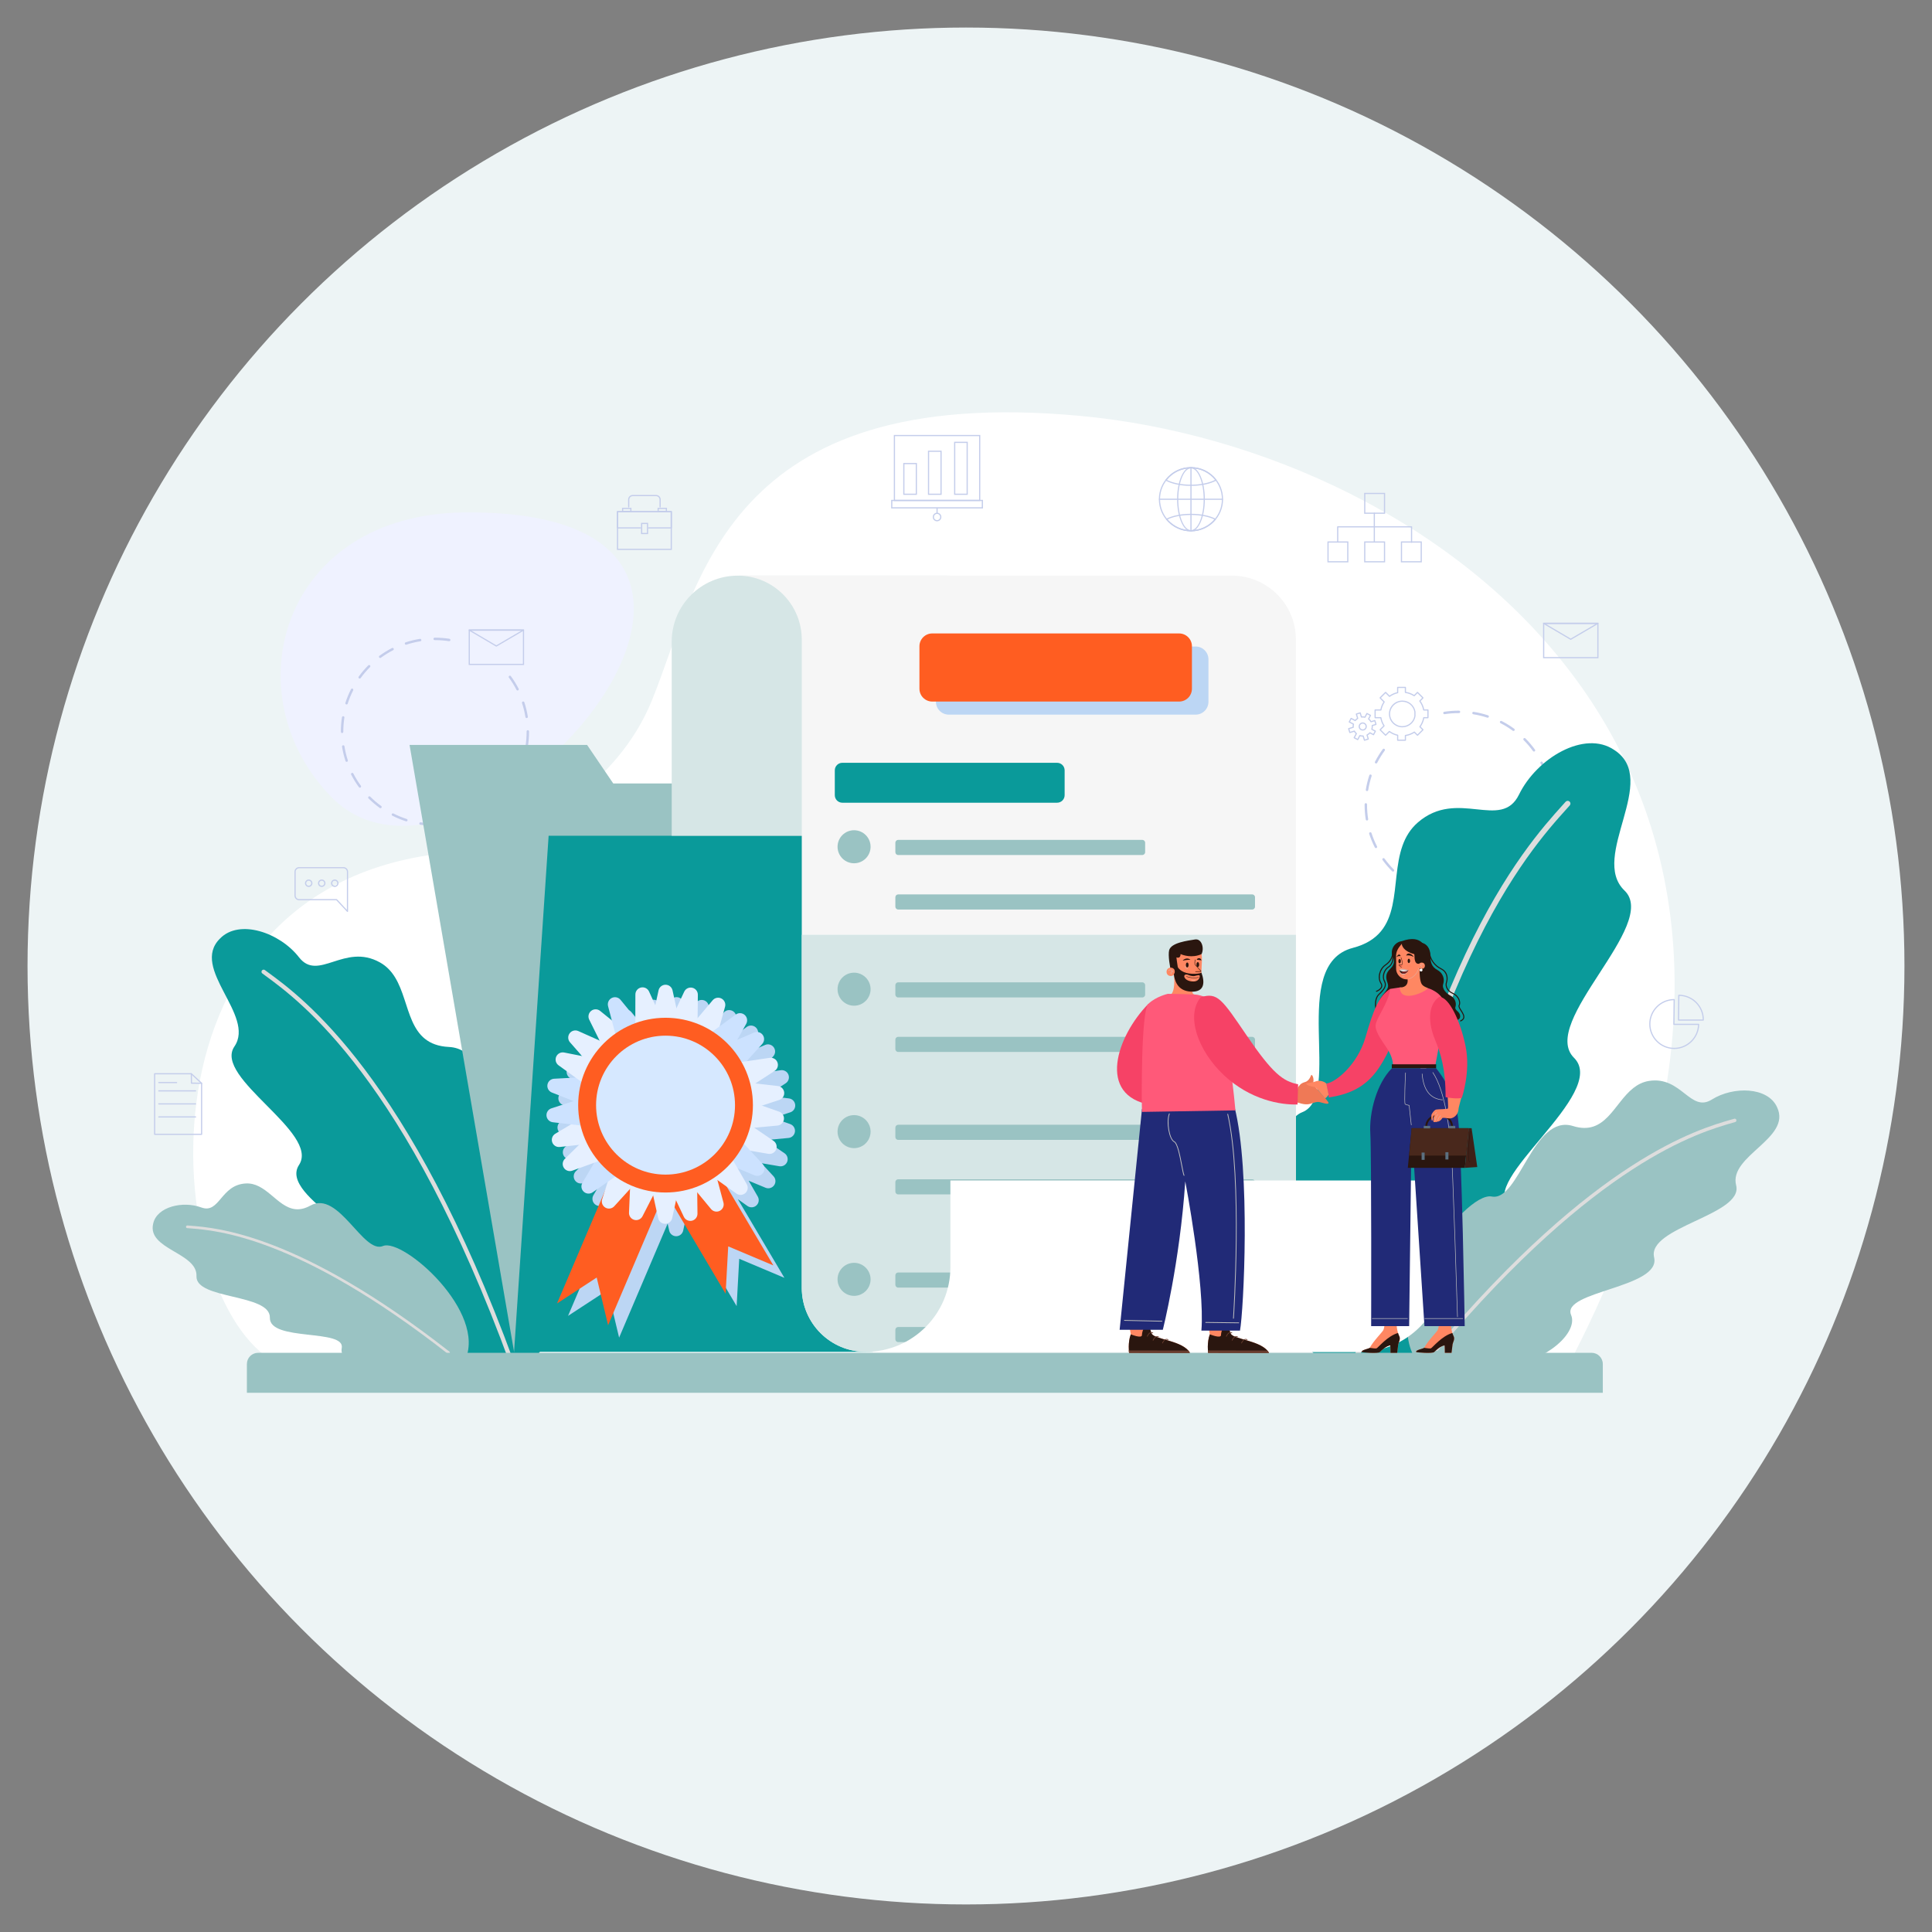 <svg xmlns="http://www.w3.org/2000/svg" xmlns:xlink="http://www.w3.org/1999/xlink" xmlns:serif="http://www.serif.com/" width="100%" height="100%" viewBox="0 0 2126 2126" xml:space="preserve" style="fill-rule:evenodd;clip-rule:evenodd;stroke-linejoin:round;stroke-miterlimit:2;"><rect x="0" y="0" width="2126" height="2126" fill="#808080" stroke="none"/><rect id="Plan-de-travail1" serif:id="Plan de travail1" x="0" y="0" width="2125.98" height="2125.98" style="fill:none;"></rect><g id="Plan-de-travail11" serif:id="Plan de travail1"><g><circle cx="1062.99" cy="1062.99" r="1032.69" style="fill:#edf4f5;"></circle></g><path id="_-Path-" serif:id="&lt;Path&gt;" d="M1188.68,457.648c-391.151,-36.266 -419.645,186.509 -471.453,313.439c-19.428,47.599 -52.699,82.812 -86.698,108.235c-44.385,33.19 -97.029,53.47 -151.966,60.789c-353.38,47.078 -295.724,523.947 -162.849,564.061l1409.18,-0c347.114,-660.554 -145.062,-1010.26 -536.214,-1046.52Z" style="fill:#fff;fill-rule:nonzero;"></path><path id="_-Path-1" serif:id="&lt;Path&gt;" d="M512.583,563.855c-203.702,1.242 -258.146,201.074 -147.653,313.439c152.834,155.424 572.479,-316.03 147.653,-313.439Z" style="fill:#eff2ff;fill-rule:nonzero;"></path><path id="_-Compound-Path-" serif:id="&lt;Compound Path&gt;" d="M1524.2,542.336l-0,23.064l-23.065,0l0,-23.064l23.065,-0Zm-1.304,1.303l-20.457,-0l-0,20.458l20.457,0l0,-20.458Z" style="fill:#c4cdeb;"></path><path id="_-Compound-Path-1" serif:id="&lt;Compound Path&gt;" d="M1524.2,595.775l-0,23.065l-23.065,0l0,-23.065l23.065,0Zm-1.304,1.304l-20.457,-0l-0,20.458l20.457,0l0,-20.458Z" style="fill:#c4cdeb;"></path><path id="_-Compound-Path-2" serif:id="&lt;Compound Path&gt;" d="M1483.79,595.775l0,23.065l-23.065,0l0,-23.065l23.065,0Zm-1.303,1.304l-20.458,-0l-0,20.458l20.458,0l-0,-20.458Z" style="fill:#c4cdeb;"></path><path id="_-Compound-Path-3" serif:id="&lt;Compound Path&gt;" d="M1564.6,595.775l-0,23.065l-23.065,0l0,-23.065l23.065,0Zm-1.304,1.304l-20.457,-0l-0,20.458l20.457,0l0,-20.458Z" style="fill:#c4cdeb;"></path><path id="_-Path-2" serif:id="&lt;Path&gt;" d="M1512.32,597.022c-0.36,0 -0.651,-0.292 -0.651,-0.652l-0,-31.621c-0,-0.36 0.291,-0.652 0.651,-0.652c0.36,0 0.652,0.292 0.652,0.652l0,31.621c0,0.36 -0.292,0.652 -0.652,0.652Z" style="fill:#c4cdeb;fill-rule:nonzero;"></path><path id="_-Path-3" serif:id="&lt;Path&gt;" d="M1553.3,597.362c-0.36,0 -0.652,-0.291 -0.652,-0.651l0,-16.35l-79.961,0l-0,16.009c-0,0.36 -0.292,0.652 -0.652,0.652c-0.36,0 -0.652,-0.292 -0.652,-0.652l0,-16.66c0,-0.36 0.292,-0.652 0.652,-0.652l81.265,-0c0.36,-0 0.652,0.292 0.652,0.652l-0,17.001c-0,0.36 -0.292,0.651 -0.652,0.651Z" style="fill:#c4cdeb;fill-rule:nonzero;"></path><path id="_-Compound-Path-4" serif:id="&lt;Compound Path&gt;" d="M1078.73,478.634l-0,72.708l-95.15,-0l0,-72.708l95.15,0Zm-1.304,1.303l-92.542,0l-0,70.101l92.542,0l0,-70.101Z" style="fill:#c4cdeb;"></path><path id="_-Compound-Path-5" serif:id="&lt;Compound Path&gt;" d="M1081.66,550.038l0,9.464l-101.014,0l-0,-9.464l101.014,0Zm-1.303,1.304l-98.408,-0l0,6.857l98.408,0l-0,-6.857Z" style="fill:#c4cdeb;"></path><path id="_-Compound-Path-6" serif:id="&lt;Compound Path&gt;" d="M1031.15,564.192c2.612,-0 4.733,2.12 4.733,4.732c-0,2.611 -2.121,4.732 -4.733,4.732c-2.611,-0 -4.732,-2.121 -4.732,-4.732c0,-2.612 2.121,-4.732 4.732,-4.732Zm0,1.303c-1.892,0 -3.428,1.537 -3.428,3.429c-0,1.892 1.536,3.428 3.428,3.428c1.893,0 3.429,-1.536 3.429,-3.428c0,-1.892 -1.536,-3.429 -3.429,-3.429Z" style="fill:#c4cdeb;"></path><path id="_-Path-4" serif:id="&lt;Path&gt;" d="M1031.15,565.304l-0.003,0c-0.36,-0.001 -0.65,-0.294 -0.649,-0.654l0.022,-5.568c0.001,-0.36 0.278,-0.699 0.654,-0.649c0.36,0.001 0.651,0.294 0.649,0.654l-0.021,5.568c-0.002,0.359 -0.293,0.649 -0.652,0.649Z" style="fill:#c4cdeb;fill-rule:nonzero;"></path><path id="_-Compound-Path-7" serif:id="&lt;Compound Path&gt;" d="M1009.01,509.464l0,35.077l-15.063,0l0,-35.077l15.063,0Zm-1.303,1.304l-12.456,-0l-0,32.47l12.456,0l-0,-32.47Z" style="fill:#c4cdeb;"></path><path id="_-Compound-Path-8" serif:id="&lt;Compound Path&gt;" d="M1036.19,495.913l-0,48.628l-15.063,0l-0,-48.628l15.063,-0Zm-1.304,1.303l-12.456,0l0,46.022l12.456,0l0,-46.022Z" style="fill:#c4cdeb;"></path><path id="_-Compound-Path-9" serif:id="&lt;Compound Path&gt;" d="M1064.96,486.114l-0,58.427l-15.063,0l-0,-58.427l15.063,0Zm-1.304,1.304l-12.456,-0l-0,55.82l12.456,0l0,-55.82Z" style="fill:#c4cdeb;"></path><path id="_-Compound-Path-10" serif:id="&lt;Compound Path&gt;" d="M1842.35,1154.34c-15.171,-0 -27.514,-12.343 -27.514,-27.514c0,-15.136 12.315,-27.477 27.453,-27.51c0.139,-0.007 0.341,0.069 0.465,0.193c0.122,0.124 0.19,0.292 0.188,0.466l-0.316,26.582l26.566,-0c0.175,-0 0.342,0.07 0.464,0.194c0.123,0.124 0.191,0.292 0.188,0.467c-0.211,14.955 -12.545,27.122 -27.494,27.122Zm-0.719,-53.711c-14.116,0.382 -25.491,11.999 -25.491,26.197c-0,14.453 11.758,26.21 26.21,26.21c14.02,0 25.625,-11.233 26.173,-25.176l-26.556,0c-0.174,0 -0.341,-0.069 -0.463,-0.193c-0.123,-0.124 -0.191,-0.292 -0.189,-0.466l0.316,-26.572Z" style="fill:#c4cdeb;"></path><path id="_-Compound-Path-11" serif:id="&lt;Compound Path&gt;" d="M1874.29,1123.14l-27.226,0c-0.174,0 -0.341,-0.069 -0.463,-0.193c-0.123,-0.124 -0.19,-0.292 -0.188,-0.466l0.323,-27.241c0.004,-0.359 0.302,-0.668 0.657,-0.644c15.228,-0 27.567,12.341 27.567,27.51c0,0.084 -0.005,0.167 -0.011,0.25l-0.008,0.142c-0.005,0.356 -0.295,0.642 -0.651,0.642Zm-26.566,-1.303l25.932,0c-0.143,-14.133 -11.531,-25.624 -25.624,-25.935l-0.308,25.935Z" style="fill:#c4cdeb;"></path><path id="_-Compound-Path-12" serif:id="&lt;Compound Path&gt;" d="M382.387,1003.55c-0.177,0 -0.351,-0.072 -0.477,-0.207l-11.823,-12.671l-40.928,0c-2.82,0 -5.114,-2.294 -5.114,-5.114l-0,-26.266c-0,-2.821 2.294,-5.115 5.114,-5.115l48.765,-0c2.82,-0 5.114,2.294 5.114,5.115l0,43.607c0,0.267 -0.163,0.508 -0.413,0.606c-0.077,0.031 -0.158,0.045 -0.238,0.045Zm-53.228,-48.07c-2.101,0 -3.811,1.71 -3.811,3.812l0,26.266c0,2.101 1.71,3.811 3.811,3.811l41.212,-0c0.18,-0 0.353,0.075 0.476,0.207l10.888,11.669l-0,-41.953c-0,-2.102 -1.71,-3.812 -3.811,-3.812l-48.765,0Z" style="fill:#c4cdeb;"></path><path id="_-Compound-Path-13" serif:id="&lt;Compound Path&gt;" d="M339.7,967.816c2.259,0 4.094,1.835 4.094,4.095c0,2.26 -1.835,4.094 -4.094,4.094c-2.26,0 -4.094,-1.834 -4.094,-4.094c-0,-2.26 1.834,-4.095 4.094,-4.095Zm-0,1.304c-1.54,-0 -2.791,1.25 -2.791,2.791c0,1.54 1.251,2.791 2.791,2.791c1.54,-0 2.791,-1.251 2.791,-2.791c-0,-1.541 -1.251,-2.791 -2.791,-2.791Z" style="fill:#c4cdeb;"></path><path id="_-Compound-Path-14" serif:id="&lt;Compound Path&gt;" d="M354.037,967.816c2.26,0 4.095,1.835 4.095,4.095c-0,2.26 -1.835,4.094 -4.095,4.094c-2.259,0 -4.094,-1.834 -4.094,-4.094c0,-2.26 1.835,-4.095 4.094,-4.095Zm0,1.304c-1.54,-0 -2.79,1.25 -2.79,2.791c-0,1.54 1.25,2.791 2.79,2.791c1.541,-0 2.791,-1.251 2.791,-2.791c0,-1.541 -1.25,-2.791 -2.791,-2.791Z" style="fill:#c4cdeb;"></path><path id="_-Compound-Path-15" serif:id="&lt;Compound Path&gt;" d="M368.375,967.816c2.26,0 4.094,1.835 4.094,4.095c0,2.26 -1.834,4.094 -4.094,4.094c-2.26,0 -4.094,-1.834 -4.094,-4.094c-0,-2.26 1.834,-4.095 4.094,-4.095Zm-0,1.304c-1.54,-0 -2.791,1.25 -2.791,2.791c0,1.54 1.251,2.791 2.791,2.791c1.54,-0 2.791,-1.251 2.791,-2.791c-0,-1.541 -1.251,-2.791 -2.791,-2.791Z" style="fill:#c4cdeb;"></path><path id="_-Compound-Path-16" serif:id="&lt;Compound Path&gt;" d="M1310.56,514.039c19.502,0 35.334,15.833 35.334,35.334c0,19.501 -15.832,35.334 -35.334,35.334c-19.501,-0 -35.334,-15.833 -35.334,-35.334c0,-19.501 15.833,-35.334 35.334,-35.334Zm0,1.304c-18.782,-0 -34.031,15.248 -34.031,34.03c0,18.782 15.249,34.03 34.031,34.03c18.782,0 34.031,-15.248 34.031,-34.03c-0,-18.782 -15.249,-34.03 -34.031,-34.03Z" style="fill:#c4cdeb;"></path><path id="_-Compound-Path-17" serif:id="&lt;Compound Path&gt;" d="M1310.56,514.039c8.429,0 15.273,15.833 15.273,35.334c-0,19.501 -6.844,35.334 -15.273,35.334c-8.429,-0 -15.272,-15.833 -15.272,-35.334c-0,-19.501 6.843,-35.334 15.272,-35.334Zm0,1.304c-7.71,-0 -13.969,15.248 -13.969,34.03c0,18.782 6.259,34.03 13.969,34.03c7.71,0 13.969,-15.248 13.969,-34.03c0,-18.782 -6.259,-34.03 -13.969,-34.03Z" style="fill:#c4cdeb;"></path><path id="_-Compound-Path-18" serif:id="&lt;Compound Path&gt;" d="M1310.56,534.667c-10.971,0 -21.119,-2.118 -27.841,-5.811c-0.166,-0.092 -0.285,-0.252 -0.324,-0.437c-0.039,-0.187 0.005,-0.38 0.121,-0.531c6.753,-8.801 16.975,-13.849 28.044,-13.849c11.07,0 21.291,5.048 28.044,13.849c0.116,0.151 0.16,0.344 0.121,0.531c-0.039,0.185 -0.157,0.345 -0.324,0.437c-6.722,3.693 -16.869,5.811 -27.841,5.811Zm-26.534,-6.592c6.533,3.367 16.142,5.289 26.534,5.289c10.392,-0 20.001,-1.922 26.534,-5.289c-6.503,-8.102 -16.13,-12.732 -26.534,-12.732c-10.404,-0 -20.031,4.63 -26.534,12.732Z" style="fill:#c4cdeb;"></path><path id="_-Compound-Path-19" serif:id="&lt;Compound Path&gt;" d="M1310.56,584.707c-10.61,-0 -20.564,-4.708 -27.31,-12.915c-0.125,-0.152 -0.175,-0.353 -0.135,-0.546c0.04,-0.193 0.166,-0.358 0.341,-0.448c6.712,-3.442 16.59,-5.416 27.104,-5.416c10.515,0 20.393,1.974 27.104,5.416c0.175,0.09 0.301,0.255 0.341,0.448c0.04,0.193 -0.01,0.394 -0.135,0.546c-6.745,8.207 -16.699,12.915 -27.31,12.915Zm-25.774,-13.114c6.483,7.517 15.829,11.81 25.774,11.81c9.946,0 19.292,-4.293 25.774,-11.81c-6.511,-3.125 -15.84,-4.907 -25.774,-4.907c-9.933,-0 -19.262,1.782 -25.774,4.907Z" style="fill:#c4cdeb;"></path><path id="_-Path-5" serif:id="&lt;Path&gt;" d="M1310.56,584.707c-0.36,-0 -0.652,-0.292 -0.652,-0.652l0,-69.364c0,-0.36 0.292,-0.652 0.652,-0.652c0.36,0 0.652,0.292 0.652,0.652l-0,69.364c-0,0.36 -0.292,0.652 -0.652,0.652Z" style="fill:#c4cdeb;fill-rule:nonzero;"></path><path id="_-Path-6" serif:id="&lt;Path&gt;" d="M1345.25,550.025l-69.365,-0c-0.361,-0 -0.652,-0.292 -0.652,-0.652c-0,-0.36 0.291,-0.652 0.652,-0.652l69.365,0c0.36,0 0.651,0.292 0.651,0.652c0,0.36 -0.291,0.652 -0.651,0.652Z" style="fill:#c4cdeb;fill-rule:nonzero;"></path><path id="_-Compound-Path-20" serif:id="&lt;Compound Path&gt;" d="M1759,685.287l-0,39.046l-60.978,-0l0,-39.046l60.978,-0Zm-1.304,1.303l-58.37,0l-0,36.439l58.37,0l0,-36.439Z" style="fill:#c4cdeb;"></path><path id="_-Compound-Path-21" serif:id="&lt;Compound Path&gt;" d="M1728.42,704.101c-0.115,0 -0.228,-0.03 -0.33,-0.09l-29.752,-17.511c-0.254,-0.149 -0.376,-0.449 -0.299,-0.733c0.077,-0.284 0.335,-0.48 0.629,-0.48l59.674,-0c0.294,-0 0.552,0.197 0.629,0.481c0.077,0.284 -0.046,0.585 -0.3,0.733l-29.922,17.511c-0.102,0.06 -0.215,0.089 -0.329,0.089Zm-27.36,-17.511l27.361,16.104l27.517,-16.104l-54.878,0Z" style="fill:#c4cdeb;"></path><path id="_-Compound-Path-22" serif:id="&lt;Compound Path&gt;" d="M739.352,562.381l-0,42.786l-60.467,-0l0,-42.786l60.467,0Zm-1.303,1.304l-57.86,-0l-0,40.179l57.86,-0l-0,-40.179Z" style="fill:#c4cdeb;"></path><path id="_-Path-7" serif:id="&lt;Path&gt;" d="M738.7,581.536l-24.906,-0c-0.36,-0 -0.652,-0.292 -0.652,-0.652c0,-0.36 0.292,-0.652 0.652,-0.652l24.254,0l0,-16.547l-57.86,-0l0,16.547l24.68,0c0.36,0 0.652,0.292 0.652,0.652c-0,0.36 -0.292,0.652 -0.652,0.652l-25.331,-0c-0.36,-0 -0.652,-0.292 -0.652,-0.652l0,-17.851c0,-0.36 0.292,-0.652 0.652,-0.652l59.163,0c0.36,0 0.652,0.292 0.652,0.652l-0,17.851c-0,0.36 -0.292,0.652 -0.652,0.652Z" style="fill:#c4cdeb;fill-rule:nonzero;"></path><path id="_-Compound-Path-23" serif:id="&lt;Compound Path&gt;" d="M713.213,575.344l0,12.397l-7.806,0l-0,-12.397l7.806,0Zm-1.303,1.304l-5.2,-0l-0,9.79l5.2,-0l-0,-9.79Z" style="fill:#c4cdeb;"></path><path id="_-Compound-Path-24" serif:id="&lt;Compound Path&gt;" d="M694.852,558.811l-0,4.618l-10.357,0l0,-4.618l10.357,-0Zm-1.303,1.303l-7.75,0l-0,2.012l7.75,-0l-0,-2.012Z" style="fill:#c4cdeb;"></path><path id="_-Compound-Path-25" serif:id="&lt;Compound Path&gt;" d="M733.954,558.811l0,4.618l-10.356,0l-0,-4.618l10.356,-0Zm-1.303,1.303l-7.75,0l0,2.012l7.75,-0l0,-2.012Z" style="fill:#c4cdeb;"></path><path id="_-Path-8" serif:id="&lt;Path&gt;" d="M726.396,558.457c-0.36,-0 -0.652,-0.292 -0.652,-0.652l0,-8.097c0,-2.066 -1.68,-3.747 -3.747,-3.747l-25.756,-0c-2.067,-0 -3.748,1.681 -3.748,3.747l0,8.097c0,0.36 -0.291,0.652 -0.651,0.652c-0.361,-0 -0.652,-0.292 -0.652,-0.652l-0,-8.097c-0,-2.785 2.266,-5.051 5.051,-5.051l25.756,0c2.785,0 5.051,2.266 5.051,5.051l-0,8.097c-0,0.36 -0.292,0.652 -0.652,0.652Z" style="fill:#c4cdeb;fill-rule:nonzero;"></path><path id="_-Compound-Path-26" serif:id="&lt;Compound Path&gt;" d="M221.863,1248.89l-51.684,0c-0.36,0 -0.652,-0.292 -0.652,-0.652l0,-66.644c0,-0.36 0.292,-0.652 0.652,-0.652l40.378,0c0.164,0 0.322,0.062 0.442,0.174l11.306,10.455c0.134,0.123 0.209,0.297 0.209,0.479l0,56.188c0,0.36 -0.291,0.652 -0.651,0.652Zm-51.032,-1.303l50.38,-0l-0,-55.252l-10.909,-10.089l-39.471,-0l-0,65.341Z" style="fill:#c4cdeb;"></path><path id="_-Path-9" serif:id="&lt;Path&gt;" d="M221.863,1192.7l-0.008,0l-11.178,-0.127c-0.354,-0.004 -0.64,-0.29 -0.644,-0.644l-0.128,-10.328c-0.004,-0.36 0.284,-0.655 0.644,-0.66c0.397,-0.015 0.655,0.284 0.66,0.644l0.119,9.692l10.542,0.12c0.36,0.004 0.648,0.299 0.644,0.659c-0.004,0.357 -0.295,0.644 -0.651,0.644Z" style="fill:#c4cdeb;fill-rule:nonzero;"></path><path id="_-Path-10" serif:id="&lt;Path&gt;" d="M194.364,1191.94l-19.637,0c-0.36,0 -0.652,-0.292 -0.652,-0.651c0,-0.36 0.292,-0.652 0.652,-0.652l19.637,-0c0.36,-0 0.651,0.292 0.651,0.652c0,0.359 -0.291,0.651 -0.651,0.651Z" style="fill:#c4cdeb;fill-rule:nonzero;"></path><path id="_-Path-11" serif:id="&lt;Path&gt;" d="M215.218,1201.06l-40.491,0c-0.36,0 -0.652,-0.292 -0.652,-0.652c0,-0.359 0.292,-0.651 0.652,-0.651l40.491,-0c0.36,-0 0.652,0.292 0.652,0.651c-0,0.36 -0.292,0.652 -0.652,0.652Z" style="fill:#c4cdeb;fill-rule:nonzero;"></path><path id="_-Path-12" serif:id="&lt;Path&gt;" d="M215.218,1215.4l-40.491,-0c-0.36,-0 -0.652,-0.292 -0.652,-0.652c0,-0.36 0.292,-0.652 0.652,-0.652l40.491,0c0.36,0 0.652,0.292 0.652,0.652c-0,0.36 -0.292,0.652 -0.652,0.652Z" style="fill:#c4cdeb;fill-rule:nonzero;"></path><path id="_-Path-13" serif:id="&lt;Path&gt;" d="M215.218,1229.74l-40.491,0c-0.36,0 -0.652,-0.292 -0.652,-0.651c0,-0.36 0.292,-0.652 0.652,-0.652l40.491,-0c0.36,-0 0.652,0.292 0.652,0.652c-0,0.359 -0.292,0.651 -0.652,0.651Z" style="fill:#c4cdeb;fill-rule:nonzero;"></path><path id="_-Compound-Path-27" serif:id="&lt;Compound Path&gt;" d="M576.712,692.709l0,39.046l-60.977,0l0,-39.046l60.977,0Zm-1.303,1.304l-58.37,-0l-0,36.439l58.37,-0l0,-36.439Z" style="fill:#c4cdeb;"></path><path id="_-Compound-Path-28" serif:id="&lt;Compound Path&gt;" d="M546.139,711.524c-0.115,-0 -0.229,-0.03 -0.331,-0.09l-29.752,-17.511c-0.253,-0.15 -0.375,-0.45 -0.298,-0.733c0.077,-0.284 0.335,-0.481 0.629,-0.481l59.674,0c0.294,0 0.551,0.198 0.628,0.481c0.077,0.285 -0.045,0.585 -0.299,0.734l-29.922,17.511c-0.102,0.059 -0.215,0.089 -0.329,0.089Zm-27.36,-17.511l27.36,16.103l27.518,-16.103l-54.878,-0Z" style="fill:#c4cdeb;"></path><path id="_-Compound-Path-29" serif:id="&lt;Compound Path&gt;" d="M478.734,908.785l-0.103,-0c-5.39,-0 -10.801,-0.418 -16.083,-1.241c-0.732,-0.115 -1.233,-0.801 -1.119,-1.533c0.114,-0.732 0.802,-1.227 1.533,-1.119c5.145,0.803 10.417,1.21 15.669,1.21c0.741,-0 1.393,0.6 1.393,1.341c0,0.741 -0.549,1.342 -1.29,1.342Zm15.977,-1.258c-0.648,0 -1.219,-0.471 -1.323,-1.132c-0.116,-0.732 0.384,-1.419 1.116,-1.535c5.202,-0.822 10.375,-2.065 15.377,-3.693c0.706,-0.229 1.462,0.156 1.692,0.861c0.229,0.705 -0.156,1.461 -0.861,1.69c-5.136,1.673 -10.448,2.948 -15.79,3.793c-0.07,0.011 -0.141,0.016 -0.211,0.016Zm-47.548,-3.678c-0.137,0 -0.275,-0.021 -0.413,-0.065c-5.14,-1.663 -10.193,-3.75 -15.016,-6.205c-0.661,-0.336 -0.924,-1.143 -0.588,-1.804c0.336,-0.66 1.144,-0.925 1.804,-0.587c4.699,2.391 9.62,4.424 14.626,6.042c0.705,0.228 1.091,0.985 0.864,1.69c-0.184,0.568 -0.71,0.929 -1.277,0.929Zm77.936,-6.214c-0.488,0 -0.958,-0.266 -1.195,-0.73c-0.338,-0.66 -0.076,-1.468 0.583,-1.806c4.681,-2.394 9.213,-5.181 13.47,-8.282c0.599,-0.436 1.438,-0.305 1.875,0.294c0.436,0.599 0.304,1.438 -0.295,1.874c-4.37,3.185 -9.023,6.045 -13.828,8.503c-0.195,0.1 -0.404,0.147 -0.61,0.147Zm-106.432,-8.28c-0.274,-0 -0.549,-0.083 -0.787,-0.256c-4.371,-3.172 -8.529,-6.716 -12.359,-10.536c-0.525,-0.522 -0.526,-1.372 -0.003,-1.897c0.523,-0.524 1.373,-0.526 1.898,-0.002c3.731,3.72 7.782,7.173 12.04,10.263c0.6,0.436 0.733,1.274 0.298,1.874c-0.263,0.362 -0.672,0.554 -1.087,0.554Zm132.257,-10.532c-0.343,-0 -0.686,-0.131 -0.948,-0.393c-0.524,-0.524 -0.524,-1.373 -0.001,-1.897c3.724,-3.726 7.181,-7.774 10.276,-12.03c0.437,-0.599 1.276,-0.732 1.875,-0.295c0.599,0.435 0.731,1.274 0.296,1.874c-3.178,4.369 -6.727,8.523 -10.549,12.348c-0.262,0.262 -0.605,0.393 -0.949,0.393Zm-154.887,-12.035c-0.413,0 -0.821,-0.191 -1.084,-0.55c-3.19,-4.369 -6.055,-9.019 -8.516,-13.82c-0.338,-0.659 -0.078,-1.468 0.582,-1.806c0.659,-0.338 1.467,-0.078 1.805,0.582c2.398,4.677 5.189,9.206 8.296,13.461c0.437,0.599 0.306,1.438 -0.292,1.875c-0.239,0.174 -0.516,0.258 -0.791,0.258Zm173.684,-13.82c-0.205,0 -0.413,-0.047 -0.609,-0.147c-0.66,-0.336 -0.922,-1.144 -0.585,-1.804c2.396,-4.695 4.433,-9.613 6.057,-14.619c0.229,-0.705 0.985,-1.09 1.69,-0.862c0.705,0.229 1.091,0.985 0.863,1.69c-1.668,5.14 -3.76,10.19 -6.22,15.01c-0.237,0.465 -0.708,0.732 -1.196,0.732Zm-188.256,-14.615c-0.565,-0 -1.09,-0.36 -1.275,-0.926c-1.677,-5.132 -2.958,-10.443 -3.808,-15.785c-0.116,-0.732 0.382,-1.42 1.114,-1.536c0.734,-0.113 1.42,0.382 1.536,1.114c0.828,5.204 2.076,10.376 3.709,15.374c0.23,0.704 -0.155,1.462 -0.859,1.692c-0.138,0.045 -0.279,0.067 -0.417,0.067Zm198.123,-15.788c-0.069,0 -0.139,-0.005 -0.209,-0.016c-0.732,-0.115 -1.233,-0.801 -1.118,-1.534c0.813,-5.18 1.226,-10.485 1.226,-15.769l-0.001,-0.408c-0.004,-0.741 0.594,-1.345 1.335,-1.348c0.701,-0.001 1.345,0.594 1.348,1.335l0.001,0.424c-0,5.42 -0.423,10.865 -1.258,16.183c-0.104,0.661 -0.675,1.133 -1.324,1.133Zm-203.155,-15.874c-0.741,-0 -1.341,-0.497 -1.341,-1.238l1.341,-0l-1.342,-0.201c0,-5.359 0.413,-10.735 1.226,-15.985c0.113,-0.733 0.798,-1.234 1.531,-1.121c0.732,0.114 1.234,0.8 1.121,1.531c-0.793,5.115 -1.194,10.353 -1.194,15.569c-0,0.741 -0.601,1.445 -1.342,1.445Zm203.086,-16.492c-0.646,-0 -1.216,-0.469 -1.323,-1.128c-0.838,-5.2 -2.096,-10.37 -3.739,-15.367c-0.232,-0.704 0.151,-1.462 0.855,-1.693c0.703,-0.234 1.462,0.15 1.693,0.855c1.688,5.13 2.98,10.438 3.841,15.778c0.118,0.731 -0.38,1.42 -1.111,1.538c-0.073,0.012 -0.145,0.017 -0.216,0.017Zm-198.181,-14.98c-0.137,0 -0.275,-0.021 -0.412,-0.065c-0.705,-0.227 -1.093,-0.983 -0.866,-1.688c1.658,-5.144 3.74,-10.199 6.189,-15.024c0.336,-0.661 1.143,-0.925 1.804,-0.589c0.66,0.336 0.924,1.144 0.589,1.804c-2.386,4.699 -4.414,9.622 -6.027,14.631c-0.184,0.569 -0.711,0.931 -1.277,0.931Zm188.199,-15.375c-0.486,0 -0.955,-0.265 -1.194,-0.727c-2.407,-4.673 -5.208,-9.197 -8.323,-13.445c-0.438,-0.598 -0.308,-1.437 0.289,-1.876c0.597,-0.437 1.437,-0.308 1.875,0.289c3.198,4.362 6.073,9.006 8.545,13.803c0.339,0.659 0.08,1.468 -0.578,1.808c-0.197,0.1 -0.407,0.148 -0.614,0.148Zm-173.735,-13.136c-0.273,0 -0.548,-0.082 -0.786,-0.255c-0.6,-0.435 -0.734,-1.273 -0.3,-1.873c3.168,-4.375 6.709,-8.537 10.523,-12.37c0.523,-0.525 1.373,-0.526 1.897,-0.005c0.526,0.523 0.528,1.372 0.005,1.898c-3.716,3.734 -7.165,7.788 -10.251,12.05c-0.263,0.363 -0.673,0.555 -1.088,0.555Zm22.546,-22.654c-0.414,0 -0.821,-0.19 -1.084,-0.549c-0.437,-0.598 -0.307,-1.438 0.29,-1.875c4.365,-3.194 9.012,-6.064 13.812,-8.53c0.657,-0.34 1.467,-0.081 1.806,0.58c0.339,0.659 0.079,1.467 -0.58,1.806c-4.675,2.403 -9.201,5.199 -13.453,8.31c-0.239,0.174 -0.516,0.258 -0.791,0.258Zm28.419,-14.599c-0.564,-0 -1.089,-0.359 -1.274,-0.925c-0.231,-0.704 0.153,-1.462 0.857,-1.692c5.132,-1.683 10.442,-2.97 15.782,-3.824c0.73,-0.123 1.419,0.381 1.537,1.112c0.117,0.732 -0.382,1.421 -1.113,1.537c-5.201,0.833 -10.372,2.085 -15.37,3.724c-0.139,0.046 -0.28,0.068 -0.419,0.068Zm47.536,-3.871c-0.068,-0 -0.136,-0.005 -0.205,-0.016c-5.083,-0.782 -10.287,-1.178 -15.467,-1.178l-0.311,-0c-0.741,-0 -1.342,-0.601 -1.342,-1.342c0,-0.741 0.601,-1.342 1.342,-1.342l0.311,0c5.316,0 10.657,0.407 15.875,1.21c0.732,0.113 1.234,0.798 1.121,1.53c-0.101,0.664 -0.673,1.138 -1.324,1.138Z" style="fill:#c4cdeb;"></path><path id="_-Compound-Path-30" serif:id="&lt;Compound Path&gt;" d="M1546.53,815.219l-8.51,0c-0.36,0 -0.651,-0.292 -0.651,-0.652l-0,-4.99c-3.037,-0.726 -5.866,-2.007 -8.424,-3.814l-3.758,3.758c-0.255,0.255 -0.667,0.255 -0.922,0l-6.016,-6.016c-0.255,-0.255 -0.255,-0.667 -0,-0.922l3.96,-3.96c-1.579,-2.536 -2.667,-5.297 -3.239,-8.221l-5.767,-0c-0.361,-0 -0.652,-0.292 -0.652,-0.652l-0,-8.509c-0,-0.36 0.291,-0.652 0.652,-0.652l5.824,0c0.602,-2.89 1.707,-5.614 3.291,-8.112l-4.069,-4.069c-0.255,-0.255 -0.255,-0.667 -0,-0.922l6.016,-6.017c0.244,-0.244 0.677,-0.244 0.922,0l3.926,3.927c2.515,-1.746 5.287,-2.988 8.256,-3.698l-0,-5.274c-0,-0.36 0.291,-0.652 0.651,-0.652l8.51,0c0.36,0 0.651,0.292 0.651,0.652l0,4.93c3.186,0.526 6.186,1.657 8.931,3.366l3.25,-3.251c0.245,-0.244 0.678,-0.244 0.922,0l6.017,6.017c0.122,0.122 0.191,0.288 0.191,0.461c-0,0.173 -0.069,0.339 -0.191,0.461l-3.05,3.05c1.927,2.733 3.292,5.869 3.973,9.131l4.123,0c0.36,0 0.651,0.292 0.651,0.652l0,8.509c0,0.36 -0.291,0.652 -0.651,0.652l-4.065,-0c-0.65,3.299 -1.994,6.475 -3.914,9.248l2.933,2.933c0.122,0.123 0.191,0.288 0.191,0.461c-0,0.173 -0.069,0.339 -0.191,0.461l-6.017,6.016c-0.244,0.245 -0.677,0.245 -0.922,0l-3.076,-3.076c-2.791,1.77 -5.848,2.938 -9.105,3.476l0,4.646c0,0.36 -0.291,0.652 -0.651,0.652Zm-7.858,-1.303l7.206,-0l-0,-4.554c-0,-0.324 0.238,-0.599 0.56,-0.645c3.449,-0.491 6.67,-1.718 9.575,-3.649c0.258,-0.172 0.601,-0.138 0.822,0.082l2.988,2.989l5.096,-5.095l-2.862,-2.862c-0.227,-0.227 -0.256,-0.585 -0.067,-0.844c2.085,-2.866 3.505,-6.219 4.107,-9.699c0.054,-0.313 0.325,-0.541 0.642,-0.541l3.956,0l-0,-7.205l-4.006,-0c-0.315,-0 -0.584,-0.224 -0.641,-0.533c-0.639,-3.444 -2.082,-6.758 -4.174,-9.583c-0.192,-0.26 -0.166,-0.62 0.063,-0.849l2.982,-2.981l-5.096,-5.095l-3.16,3.16c-0.218,0.219 -0.56,0.253 -0.816,0.085c-2.864,-1.868 -6.03,-3.059 -9.409,-3.539c-0.322,-0.046 -0.56,-0.321 -0.56,-0.645l-0,-4.838l-7.206,0l-0,5.143c-0,0.307 -0.214,0.572 -0.514,0.637c-3.165,0.687 -6.104,2.005 -8.733,3.918c-0.258,0.189 -0.618,0.161 -0.844,-0.066l-3.855,-3.855l-5.095,5.095l3.982,3.982c0.219,0.219 0.254,0.562 0.082,0.821c-1.744,2.624 -2.918,5.521 -3.491,8.61c-0.057,0.309 -0.326,0.533 -0.641,0.533l-5.709,-0l0,7.205l5.658,0c0.317,0 0.588,0.228 0.642,0.541c0.541,3.123 1.695,6.057 3.431,8.719c0.168,0.258 0.133,0.599 -0.085,0.817l-3.869,3.869l5.095,5.095l3.691,-3.69c0.228,-0.229 0.59,-0.255 0.848,-0.063c2.669,1.975 5.661,3.333 8.893,4.034c0.3,0.065 0.514,0.33 0.514,0.637l-0,4.859Zm4.454,-13.549c-8.122,0 -14.73,-6.608 -14.73,-14.73c-0,-8.122 6.608,-14.73 14.73,-14.73c7.274,0 13.39,5.207 14.541,12.381l0.008,4.596c-0.447,2.841 -1.655,5.395 -3.498,7.487l-1.288,1.289c-0.009,0.01 -0.019,0.019 -0.03,0.028c-2.69,2.373 -6.148,3.679 -9.733,3.679Zm-0,-28.156c-7.404,-0 -13.427,6.023 -13.427,13.426c0,7.404 6.023,13.427 13.427,13.427c3.261,-0 6.405,-1.186 8.856,-3.34l1.245,-1.245c1.652,-1.877 2.753,-4.204 3.153,-6.698l-0.008,-4.39c-1.041,-6.435 -6.615,-11.18 -13.246,-11.18Z" style="fill:#c4cdeb;"></path><path id="_-Compound-Path-31" serif:id="&lt;Compound Path&gt;" d="M1501.48,815.195c-0.105,-0 -0.209,-0.025 -0.304,-0.075c-0.153,-0.08 -0.267,-0.219 -0.319,-0.383l-1.283,-4.133c-0.951,-0.017 -1.931,-0.125 -2.873,-0.376l-2.071,3.937c-0.08,0.153 -0.219,0.268 -0.383,0.32c-0.164,0.05 -0.344,0.035 -0.497,-0.046l-3.904,-2.053c-0.318,-0.167 -0.441,-0.561 -0.273,-0.88l2.159,-4.106c-0.643,-0.63 -1.203,-1.332 -1.674,-2.095l-4.485,1.394c-0.164,0.051 -0.343,0.035 -0.497,-0.046c-0.153,-0.08 -0.267,-0.218 -0.319,-0.383l-1.308,-4.212c-0.107,-0.343 0.085,-0.709 0.429,-0.816l4.524,-1.406c-0.032,-0.884 0.04,-1.765 0.217,-2.628l-4.17,-2.193c-0.319,-0.168 -0.441,-0.562 -0.273,-0.88l2.052,-3.904c0.08,-0.153 0.219,-0.268 0.383,-0.319c0.166,-0.05 0.345,-0.034 0.497,0.046l4.049,2.13c0.618,-0.707 1.317,-1.329 2.087,-1.857l-1.329,-4.273c-0.051,-0.165 -0.035,-0.344 0.046,-0.497c0.08,-0.153 0.218,-0.268 0.383,-0.319l4.212,-1.308c0.165,-0.051 0.344,-0.035 0.497,0.045c0.153,0.081 0.268,0.219 0.319,0.384l1.259,4.053c1.023,-0.088 2.045,-0.032 3.051,0.164l1.918,-3.646c0.08,-0.153 0.218,-0.268 0.383,-0.319c0.165,-0.051 0.343,-0.035 0.497,0.045l3.903,2.053c0.318,0.168 0.441,0.562 0.273,0.88l-1.828,3.477c0.836,0.717 1.556,1.546 2.146,2.475l3.682,-1.145c0.166,-0.05 0.344,-0.034 0.497,0.046c0.153,0.08 0.267,0.219 0.319,0.383l1.309,4.212c0.107,0.344 -0.086,0.709 -0.429,0.816l-3.643,1.132c0.056,1.113 -0.056,2.221 -0.334,3.305l3.406,1.79c0.318,0.168 0.441,0.562 0.273,0.881l-2.053,3.903c-0.168,0.319 -0.56,0.441 -0.88,0.274l-3.526,-1.855c-0.735,0.764 -1.572,1.415 -2.497,1.942l1.215,3.912c0.107,0.344 -0.085,0.709 -0.429,0.816l-4.211,1.309c-0.063,0.019 -0.128,0.029 -0.193,0.029Zm-1.43,-5.907c0.284,0 0.537,0.185 0.622,0.459l1.237,3.98l2.966,-0.922l-1.181,-3.802c-0.094,-0.304 0.044,-0.631 0.328,-0.775c1.125,-0.57 2.115,-1.338 2.942,-2.281c0.198,-0.227 0.527,-0.287 0.793,-0.147l3.394,1.784l1.446,-2.749l-3.296,-1.733c-0.278,-0.146 -0.412,-0.469 -0.32,-0.769c0.387,-1.255 0.518,-2.55 0.391,-3.849c-0.03,-0.308 0.16,-0.594 0.455,-0.686l3.515,-1.092l-0.921,-2.967l-3.548,1.102c-0.295,0.09 -0.608,-0.034 -0.759,-0.299c-0.642,-1.122 -1.486,-2.094 -2.51,-2.888c-0.25,-0.194 -0.325,-0.539 -0.178,-0.819l1.773,-3.372l-2.749,-1.446l-1.846,3.509c-0.138,0.264 -0.438,0.4 -0.73,0.33c-1.187,-0.288 -2.405,-0.352 -3.619,-0.188c-0.311,0.042 -0.615,-0.149 -0.71,-0.453l-1.224,-3.943l-2.967,0.922l1.28,4.12c0.088,0.284 -0.026,0.591 -0.278,0.748c-0.965,0.598 -1.814,1.356 -2.524,2.252c-0.195,0.246 -0.537,0.319 -0.815,0.173l-3.938,-2.072l-1.446,2.75l4.037,2.123c0.267,0.14 0.402,0.445 0.328,0.737c-0.267,1.052 -0.357,2.138 -0.266,3.228c0.026,0.305 -0.164,0.586 -0.455,0.677l-4.39,1.364l0.922,2.967l4.357,-1.355c0.298,-0.091 0.615,0.037 0.764,0.308c0.532,0.963 1.22,1.826 2.044,2.564c0.223,0.2 0.282,0.525 0.142,0.789l-2.086,3.969l2.75,1.446l2.015,-3.832c0.147,-0.28 0.474,-0.414 0.775,-0.317c1.124,0.358 2.286,0.511 3.448,0.456c0.011,-0 0.021,-0.001 0.032,-0.001Zm-0.498,-5.346c-0.72,-0 -1.434,-0.175 -2.089,-0.52c-1.064,-0.559 -1.846,-1.5 -2.203,-2.647c-0.357,-1.148 -0.245,-2.367 0.314,-3.431c0.56,-1.064 1.5,-1.846 2.648,-2.203c2.37,-0.736 4.897,0.593 5.633,2.962c0.357,1.149 0.246,2.367 -0.314,3.431c-0.56,1.064 -1.5,1.846 -2.648,2.203c-0.441,0.137 -0.892,0.205 -1.341,0.205Zm0.003,-7.701c-0.313,0 -0.632,0.047 -0.946,0.145c-0.815,0.253 -1.484,0.809 -1.881,1.565c-0.398,0.756 -0.477,1.621 -0.223,2.437c0.253,0.815 0.809,1.483 1.565,1.881c0.754,0.397 1.62,0.477 2.436,0.223c0.816,-0.253 1.483,-0.809 1.881,-1.565c0.398,-0.756 0.477,-1.621 0.224,-2.437c-0.425,-1.369 -1.692,-2.249 -3.056,-2.249Z" style="fill:#c4cdeb;"></path><path id="_-Compound-Path-32" serif:id="&lt;Compound Path&gt;" d="M1603.78,987.764c0,-0.741 0.653,-1.342 1.394,-1.342c5.251,0 10.523,-0.407 15.669,-1.21c0.731,-0.107 1.418,0.387 1.532,1.119c0.114,0.732 -0.387,1.418 -1.119,1.533c-5.282,0.823 -10.693,1.241 -16.082,1.241l-0.104,0c-0.741,0 -1.29,-0.601 -1.29,-1.341Zm-14.898,0.067c-5.341,-0.844 -10.654,-2.12 -15.79,-3.792c-0.704,-0.23 -1.089,-0.986 -0.86,-1.691c0.229,-0.704 0.985,-1.09 1.691,-0.86c5.002,1.628 10.176,2.87 15.378,3.693c0.732,0.116 1.231,0.802 1.116,1.534c-0.105,0.661 -0.675,1.132 -1.324,1.132c-0.069,0 -0.14,-0.005 -0.211,-0.016Zm46.483,-4.591c-0.228,-0.705 0.158,-1.461 0.863,-1.689c5.007,-1.619 9.928,-3.652 14.626,-6.042c0.661,-0.338 1.469,-0.074 1.804,0.587c0.336,0.66 0.073,1.468 -0.587,1.804c-4.824,2.454 -9.876,4.542 -15.017,6.204c-0.137,0.044 -0.276,0.066 -0.413,0.066c-0.566,-0 -1.093,-0.362 -1.276,-0.93Zm-77.27,-5.432c-4.805,-2.458 -9.458,-5.318 -13.828,-8.502c-0.599,-0.437 -0.731,-1.276 -0.294,-1.875c0.436,-0.598 1.276,-0.729 1.874,-0.294c4.258,3.102 8.79,5.888 13.47,8.283c0.66,0.337 0.921,1.145 0.584,1.805c-0.238,0.464 -0.708,0.73 -1.196,0.73c-0.206,0 -0.414,-0.047 -0.61,-0.147Zm105.956,-8.687c-0.435,-0.599 -0.302,-1.438 0.298,-1.874c4.258,-3.09 8.309,-6.543 12.04,-10.263c0.525,-0.524 1.374,-0.522 1.897,0.003c0.523,0.524 0.522,1.374 -0.002,1.897c-3.83,3.819 -7.988,7.364 -12.359,10.536c-0.238,0.172 -0.514,0.255 -0.787,0.255c-0.415,0 -0.825,-0.192 -1.087,-0.554Zm-132.12,-10.371c-3.822,-3.825 -7.371,-7.979 -10.548,-12.348c-0.436,-0.599 -0.304,-1.438 0.296,-1.874c0.598,-0.436 1.438,-0.304 1.874,0.295c3.095,4.256 6.553,8.304 10.276,12.03c0.524,0.524 0.523,1.374 -0.001,1.898c-0.262,0.261 -0.605,0.392 -0.948,0.392c-0.344,0 -0.687,-0.131 -0.949,-0.393Zm155.046,-11.9c-0.599,-0.437 -0.729,-1.276 -0.293,-1.875c3.108,-4.255 5.899,-8.784 8.296,-13.461c0.338,-0.66 1.147,-0.92 1.806,-0.582c0.659,0.338 0.92,1.147 0.582,1.806c-2.461,4.801 -5.327,9.451 -8.517,13.82c-0.262,0.36 -0.67,0.55 -1.084,0.55c-0.275,0 -0.552,-0.084 -0.79,-0.258Zm-174.09,-14.293c-2.459,-4.821 -4.552,-9.871 -6.219,-15.011c-0.229,-0.704 0.157,-1.461 0.862,-1.69c0.705,-0.228 1.461,0.158 1.69,0.862c1.624,5.006 3.662,9.924 6.057,14.619c0.337,0.66 0.075,1.468 -0.585,1.805c-0.195,0.099 -0.403,0.146 -0.609,0.146c-0.488,0 -0.959,-0.267 -1.196,-0.731Zm189.035,-13.951c-0.704,-0.23 -1.089,-0.988 -0.858,-1.692c1.633,-4.997 2.88,-10.17 3.708,-15.373c0.117,-0.732 0.803,-1.227 1.536,-1.115c0.732,0.117 1.231,0.805 1.114,1.536c-0.85,5.343 -2.131,10.654 -3.808,15.786c-0.185,0.566 -0.71,0.925 -1.275,0.925c-0.138,0 -0.278,-0.021 -0.417,-0.067Zm-199.03,-16.854c-0.834,-5.318 -1.258,-10.763 -1.258,-16.183l0.001,-0.424c0.004,-0.741 0.648,-1.335 1.348,-1.335c0.741,0.004 1.339,0.608 1.335,1.348l-0,0.408c-0,5.284 0.412,10.59 1.225,15.769c0.115,0.733 -0.385,1.419 -1.117,1.534c-0.071,0.011 -0.141,0.016 -0.21,0.016c-0.649,0 -1.22,-0.472 -1.324,-1.133Zm203.138,-16.186c-0,-5.215 -0.402,-10.453 -1.194,-15.568c-0.114,-0.732 0.388,-1.418 1.12,-1.531c0.733,-0.114 1.418,0.387 1.532,1.12c0.813,5.25 1.225,10.626 1.225,15.986l-1.342,0.2l1.342,-0c-0,0.741 -0.601,1.238 -1.342,1.238c-0.741,0 -1.341,-0.704 -1.341,-1.445Zm-201.96,-15.064c-0.732,-0.118 -1.229,-0.806 -1.111,-1.538c0.86,-5.339 2.152,-10.647 3.84,-15.778c0.231,-0.704 0.99,-1.088 1.694,-0.855c0.703,0.231 1.086,0.989 0.855,1.693c-1.644,4.997 -2.902,10.167 -3.74,15.367c-0.107,0.659 -0.676,1.128 -1.323,1.128c-0.071,0 -0.143,-0.005 -0.215,-0.017Zm197.12,-15.893c-1.614,-5.01 -3.642,-9.933 -6.027,-14.632c-0.336,-0.66 -0.072,-1.468 0.589,-1.803c0.66,-0.336 1.468,-0.073 1.803,0.589c2.45,4.824 4.532,9.879 6.189,15.023c0.227,0.705 -0.16,1.461 -0.866,1.688c-0.136,0.045 -0.275,0.066 -0.411,0.066c-0.567,-0 -1.094,-0.363 -1.277,-0.931Zm-187.536,-14.593c-0.659,-0.34 -0.918,-1.149 -0.578,-1.808c2.471,-4.797 5.346,-9.441 8.544,-13.802c0.438,-0.598 1.278,-0.726 1.875,-0.289c0.598,0.438 0.727,1.278 0.289,1.875c-3.115,4.248 -5.915,8.773 -8.323,13.445c-0.238,0.462 -0.708,0.727 -1.194,0.727c-0.207,0 -0.417,-0.047 -0.613,-0.148Zm173.261,-13.542c-3.087,-4.262 -6.536,-8.317 -10.252,-12.051c-0.522,-0.525 -0.52,-1.375 0.005,-1.898c0.525,-0.521 1.374,-0.52 1.897,0.005c3.815,3.834 7.355,7.995 10.523,12.37c0.435,0.6 0.3,1.439 -0.3,1.874c-0.237,0.172 -0.513,0.255 -0.785,0.255c-0.416,-0 -0.826,-0.193 -1.088,-0.555Zm-22.25,-22.358c-4.251,-3.111 -8.777,-5.907 -13.452,-8.31c-0.659,-0.339 -0.919,-1.147 -0.58,-1.806c0.338,-0.66 1.148,-0.919 1.806,-0.58c4.8,2.466 9.446,5.336 13.811,8.53c0.598,0.438 0.728,1.278 0.29,1.875c-0.263,0.36 -0.67,0.55 -1.083,0.55c-0.276,-0 -0.553,-0.084 -0.792,-0.259Zm-28.046,-14.408c-4.999,-1.639 -10.17,-2.892 -15.37,-3.725c-0.732,-0.116 -1.23,-0.805 -1.113,-1.536c0.117,-0.732 0.806,-1.236 1.537,-1.113c5.339,0.855 10.649,2.141 15.782,3.824c0.704,0.231 1.087,0.989 0.856,1.693c-0.185,0.565 -0.71,0.924 -1.274,0.924c-0.139,0 -0.28,-0.021 -0.418,-0.067Zm-48.442,-4.942c-0.113,-0.732 0.389,-1.417 1.122,-1.529c5.217,-0.804 10.558,-1.21 15.875,-1.21l0.311,-0c0.741,-0 1.341,0.6 1.341,1.341c0,0.741 -0.6,1.342 -1.341,1.342l-0.311,-0c-5.181,-0 -10.385,0.396 -15.467,1.178c-0.069,0.011 -0.138,0.016 -0.206,0.016c-0.651,0 -1.222,-0.474 -1.324,-1.138Z" style="fill:#c4cdeb;"></path><path id="_-Mesh-" serif:id="&lt;Mesh&gt;" d="M257.936,1151.6c-23.528,34.355 94.477,94.812 71.073,130.382c-23.403,35.571 103.463,86.52 79.065,112.361c-9.465,10.025 -5.963,31.117 9.142,52.725c23.831,34.092 76.543,69.469 152.777,64.694c79.573,-51.138 32.251,-225.729 -5.23,-231.733c-37.48,-6.004 -14.008,-125.149 -70.825,-127.949c-46.182,-2.277 -41.578,-47.901 -59.233,-76.615c-4.065,-6.612 -9.31,-12.327 -16.628,-16.411c-39.095,-21.815 -67.835,21.675 -89.059,-5.652c-21.225,-27.327 -65.78,-42.44 -86.902,-20.621c-33.506,32.916 39.348,84.465 15.82,118.819Z" style="fill:#0a9a9a;fill-rule:nonzero;"></path><path id="_-Path-14" serif:id="&lt;Path&gt;" d="M563.849,1502.76c-1.041,0.106 -2.061,-0.499 -2.437,-1.527c-115.086,-314.7 -231.293,-399.692 -269.479,-427.621l-3.232,-2.371c-1.041,-0.769 -1.262,-2.236 -0.493,-3.277c0.769,-1.042 2.236,-1.262 3.277,-0.493l3.214,2.358c38.471,28.136 155.54,113.76 271.115,429.794c0.444,1.216 -0.181,2.561 -1.397,3.006c-0.187,0.068 -0.378,0.112 -0.568,0.131Z" style="fill:#ddd;fill-rule:nonzero;"></path><path id="_-Mesh-1" serif:id="&lt;Mesh&gt;" d="M216.205,1404.28c-1.144,26.001 81.446,19.123 80.77,45.729c-0.676,26.606 83.478,11.757 79.061,33.527c-1.713,8.446 7.112,18.485 22.266,24.966c23.905,10.223 74.307,16.544 113.187,-11.16c25.347,-53.414 -68.164,-135.401 -90.039,-126.212c-21.874,9.189 -48.756,-61.794 -79.835,-44.52c-25.262,14.04 -37.883,-11.694 -56.733,-21.104c-4.341,-2.167 -9.012,-3.468 -14.244,-3.219c-27.952,1.331 -28.845,33.901 -49.132,26.406c-20.288,-7.495 -48.925,-0.804 -52.93,17.75c-6.914,28.532 48.772,31.835 47.629,57.837Z" style="fill:#9ac3c3;fill-rule:nonzero;"></path><path id="_-Path-15" serif:id="&lt;Path&gt;" d="M494.509,1489.64c-0.517,0.4 -1.259,0.416 -1.798,-0.005c-164.988,-129.02 -254.725,-135.757 -284.213,-137.971l-2.498,-0.192c-0.807,-0.064 -1.409,-0.77 -1.344,-1.576c0.064,-0.807 0.77,-1.408 1.576,-1.344l2.485,0.19c29.707,2.231 120.111,9.019 285.799,138.585c0.637,0.498 0.749,1.419 0.251,2.056c-0.077,0.098 -0.164,0.184 -0.258,0.257Z" style="fill:#ddd;fill-rule:nonzero;"></path><path id="_-Mesh-2" serif:id="&lt;Mesh&gt;" d="M1787.64,979.986c38.916,37.312 -94.641,145.18 -55.56,184.067c39.081,38.887 -108.223,137.052 -70.459,163.343c14.65,10.2 15.796,37.86 2.373,69.246c-21.178,49.519 -78.619,108.313 -176.505,122.444c-114.394,-43.745 -100.642,-277.555 -54.727,-295.089c45.914,-17.533 -15.381,-162.326 55.889,-180.918c57.93,-15.113 40.015,-71.719 54.788,-112.787c3.402,-9.457 8.537,-18.089 16.73,-25.202c43.775,-38 91.715,9.51 111.38,-30.744c19.666,-40.254 72.135,-71.206 104.682,-49.143c51.182,32.847 -27.507,117.47 11.409,154.783Z" style="fill:#0a9a9a;fill-rule:nonzero;"></path><path id="_-Path-16" serif:id="&lt;Path&gt;" d="M1492.9,1506.06c1.347,-0.141 2.48,-1.179 2.684,-2.581c62.542,-429.331 187.323,-567.82 228.327,-613.329l3.468,-3.86c1.116,-1.25 1.008,-3.168 -0.242,-4.284c-1.251,-1.117 -3.168,-1.007 -4.284,0.242l-3.45,3.841c-41.309,45.846 -167.016,185.364 -229.824,616.515c-0.241,1.658 0.907,3.198 2.566,3.44c0.255,0.037 0.509,0.041 0.755,0.016Z" style="fill:#ddd;fill-rule:nonzero;"></path><path id="_-Mesh-3" serif:id="&lt;Mesh&gt;" d="M1910.47,1304.34c8.334,32.652 -98.164,45.802 -90.263,79.344c7.901,33.542 -102.689,37.003 -91.328,63.426c4.408,10.251 -4.119,25.312 -21.61,37.538c-27.591,19.286 -89.799,40.642 -146.411,15.823c-46.268,-60.988 50.544,-189.659 80.701,-183.804c30.157,5.855 45.435,-91.228 89.398,-77.564c35.735,11.107 44.918,-24.85 66.318,-41.768c4.928,-3.896 10.504,-6.782 17.201,-7.851c35.779,-5.714 45.535,35.33 69.263,20.459c23.728,-14.871 61.795,-13.973 71.784,8.483c16.318,34.332 -53.386,53.262 -45.053,85.914Z" style="fill:#9ac3c3;fill-rule:nonzero;"></path><path id="_-Path-17" serif:id="&lt;Path&gt;" d="M1580.34,1486.22c0.761,0.37 1.705,0.193 2.277,-0.484c174.951,-207.206 286.902,-239.505 323.69,-250.118l3.116,-0.904c1.005,-0.295 1.58,-1.349 1.285,-2.354c-0.295,-1.005 -1.348,-1.58 -2.353,-1.285l-3.099,0.899c-37.062,10.692 -149.844,43.231 -325.538,251.315c-0.675,0.801 -0.574,1.997 0.226,2.673c0.123,0.104 0.257,0.19 0.396,0.258Z" style="fill:#ddd;fill-rule:nonzero;"></path><path id="_-Path-18" serif:id="&lt;Path&gt;" d="M1763.75,1532.67l-1492.07,0l0,-31.647c0,-6.843 5.547,-12.39 12.39,-12.39l1467.29,0c6.842,0 12.389,5.547 12.389,12.39l0,31.647Z" style="fill:#9ac3c3;fill-rule:nonzero;"></path><path id="_-Path-19" serif:id="&lt;Path&gt;" d="M565.684,1487.57l-115.011,-667.858l195.359,-0l28.774,42.403l227.163,0l-0,517.931l-336.285,107.524Z" style="fill:#9ac3c3;fill-rule:nonzero;"></path><path id="_-Path-20" serif:id="&lt;Path&gt;" d="M603.713,919.663l-38.029,567.907l394.758,-0l38.029,-567.907l-394.758,-0Z" style="fill:#0a9a9a;fill-rule:nonzero;"></path><path id="_-Path-21" serif:id="&lt;Path&gt;" d="M811.861,633.439c-40.147,-0 -72.692,32.545 -72.692,72.692l0,213.532l234.146,-0l0,-213.532c0,-40.147 32.545,-72.692 72.692,-72.692l-234.146,-0Z" style="fill:#d6e6e6;fill-rule:nonzero;"></path><path id="_-Path-22" serif:id="&lt;Path&gt;" d="M1426.04,1417.15l-0,-713.291c-0,-38.893 -31.529,-70.42 -70.421,-70.42l-543.76,-0c38.892,-0 70.42,31.527 70.42,70.42l0,713.291c0,38.892 31.529,70.42 70.421,70.42l543.76,-0c-38.892,-0 -70.42,-31.528 -70.42,-70.42Z" style="fill:#f6f6f6;fill-rule:nonzero;"></path><path id="_-Mesh-4" serif:id="&lt;Mesh&gt;" d="M882.282,1417.15c-0,19.446 7.882,37.051 20.625,49.794c12.744,12.744 30.349,20.626 49.795,20.626l543.76,0c-38.892,0 -70.42,-31.528 -70.42,-70.42l-0,-388.449l-543.76,0l-0,388.449Z" style="fill:#d6e6e6;fill-rule:nonzero;"></path><path id="_-Path-23" serif:id="&lt;Path&gt;" d="M1329.79,725.548c-0,-7.792 -6.325,-14.117 -14.117,-14.117l-271.621,-0c-7.791,-0 -14.117,6.325 -14.117,14.117l0,46.73c0,7.791 6.326,14.117 14.117,14.117l271.621,-0c7.792,-0 14.117,-6.326 14.117,-14.117l-0,-46.73Z" style="fill:#bcd6f4;"></path><path id="_-Path-24" serif:id="&lt;Path&gt;" d="M1311.62,711.161c-0,-7.792 -6.325,-14.117 -14.117,-14.117l-271.621,-0c-7.791,-0 -14.117,6.325 -14.117,14.117l0,46.73c0,7.791 6.326,14.117 14.117,14.117l271.621,-0c7.792,-0 14.117,-6.326 14.117,-14.117l-0,-46.73Z" style="fill:#ff5d21;"></path><path id="_-Path-25" serif:id="&lt;Path&gt;" d="M1171.54,847.67c0,-4.565 -3.705,-8.271 -8.27,-8.271l-236.367,0c-4.565,0 -8.27,3.706 -8.27,8.271l-0,27.377c-0,4.565 3.705,8.27 8.27,8.27l236.367,0c4.565,0 8.27,-3.705 8.27,-8.27l0,-27.377Z" style="fill:#0a9a9a;"></path><circle id="_-Path-26" serif:id="&lt;Path&gt;" cx="939.829" cy="931.779" r="18.173" style="fill:#9ac3c3;"></circle><path id="_-Path-27" serif:id="&lt;Path&gt;" d="M1260.13,927.344c-0,-1.732 -1.406,-3.137 -3.137,-3.137l-268.593,-0c-1.731,-0 -3.137,1.405 -3.137,3.137l-0,10.384c-0,1.732 1.406,3.137 3.137,3.137l268.593,0c1.731,0 3.137,-1.405 3.137,-3.137l-0,-10.384Z" style="fill:#9ac3c3;"></path><path id="_-Path-28" serif:id="&lt;Path&gt;" d="M1381.03,987.332c-0,-1.732 -1.406,-3.137 -3.137,-3.137l-389.494,-0c-1.731,-0 -3.137,1.405 -3.137,3.137l-0,10.384c-0,1.732 1.406,3.137 3.137,3.137l389.494,0c1.731,0 3.137,-1.405 3.137,-3.137l-0,-10.384Z" style="fill:#9ac3c3;"></path><ellipse id="_-Path-29" serif:id="&lt;Path&gt;" cx="939.829" cy="1088.52" rx="18.173" ry="18.173" style="fill:#9ac3c3;"></ellipse><path id="_-Path-30" serif:id="&lt;Path&gt;" d="M1260.13,1084.09c-0,-1.732 -1.406,-3.137 -3.137,-3.137l-268.593,-0c-1.731,-0 -3.137,1.405 -3.137,3.137l-0,10.384c-0,1.732 1.406,3.137 3.137,3.137l268.593,0c1.731,0 3.137,-1.405 3.137,-3.137l-0,-10.384Z" style="fill:#9ac3c3;"></path><path id="_-Path-31" serif:id="&lt;Path&gt;" d="M1381.03,1144.07c-0,-1.732 -1.406,-3.137 -3.137,-3.137l-389.494,-0c-1.731,-0 -3.137,1.405 -3.137,3.137l-0,10.384c-0,1.732 1.406,3.137 3.137,3.137l389.494,0c1.731,0 3.137,-1.405 3.137,-3.137l-0,-10.384Z" style="fill:#9ac3c3;"></path><circle id="_-Path-32" serif:id="&lt;Path&gt;" cx="939.829" cy="1245.26" r="18.173" style="fill:#9ac3c3;"></circle><path id="_-Path-33" serif:id="&lt;Path&gt;" d="M1260.13,1240.83c-0,-1.731 -1.406,-3.137 -3.137,-3.137l-268.593,0c-1.731,0 -3.137,1.406 -3.137,3.137l-0,10.385c-0,1.731 1.406,3.137 3.137,3.137l268.593,-0c1.731,-0 3.137,-1.406 3.137,-3.137l-0,-10.385Z" style="fill:#9ac3c3;"></path><path id="_-Path-34" serif:id="&lt;Path&gt;" d="M1381.03,1300.82c-0,-1.731 -1.406,-3.137 -3.137,-3.137l-389.494,0c-1.731,0 -3.137,1.406 -3.137,3.137l-0,10.385c-0,1.731 1.406,3.137 3.137,3.137l389.494,-0c1.731,-0 3.137,-1.406 3.137,-3.137l-0,-10.385Z" style="fill:#9ac3c3;"></path><circle id="_-Path-35" serif:id="&lt;Path&gt;" cx="939.829" cy="1407.81" r="18.173" style="fill:#9ac3c3;"></circle><path id="_-Path-36" serif:id="&lt;Path&gt;" d="M1260.13,1403.38c-0,-1.731 -1.406,-3.137 -3.137,-3.137l-268.593,0c-1.731,0 -3.137,1.406 -3.137,3.137l-0,10.385c-0,1.731 1.406,3.137 3.137,3.137l268.593,0c1.731,0 3.137,-1.406 3.137,-3.137l-0,-10.385Z" style="fill:#9ac3c3;"></path><path id="_-Path-37" serif:id="&lt;Path&gt;" d="M1381.03,1463.36c-0,-1.731 -1.406,-3.137 -3.137,-3.137l-389.494,0c-1.731,0 -3.137,1.406 -3.137,3.137l-0,10.385c-0,1.731 1.406,3.137 3.137,3.137l389.494,0c1.731,0 3.137,-1.406 3.137,-3.137l-0,-10.385Z" style="fill:#9ac3c3;"></path><path id="_-Path-38" serif:id="&lt;Path&gt;" d="M1045.84,1299.02l-0,95.409c-0,51.438 -41.699,93.137 -93.137,93.137l543.76,-0c51.438,-0 93.136,-41.699 93.136,-93.137l0,-95.409l-543.759,0Z" style="fill:#fff;fill-rule:nonzero;"></path><path id="_-Path-39" serif:id="&lt;Path&gt;" d="M869.557,1236.95l-18.994,-6.692l19.108,-6.255c3.517,-1.151 5.757,-4.597 5.383,-8.279c-0.375,-3.682 -3.263,-6.606 -6.94,-7.026l-24.818,-2.834l21.258,-13.789c3.104,-2.014 4.387,-5.918 3.082,-9.381c-1.305,-3.463 -4.845,-5.55 -8.507,-5.014l-25.437,3.723l17.214,-19.041c2.482,-2.745 2.717,-6.849 0.564,-9.859c-2.152,-3.01 -6.111,-4.116 -9.511,-2.655l-18.504,7.947l9.815,-17.546c1.806,-3.23 1.12,-7.282 -1.65,-9.736c-2.77,-2.454 -6.875,-2.648 -9.864,-0.466l-17.755,12.965l5.965,-21.523c0.988,-3.566 -0.641,-7.34 -3.914,-9.066c-3.274,-1.727 -7.307,-0.941 -9.693,1.889l-16.569,19.655l0.256,-25.667c0.037,-3.701 -2.508,-6.928 -6.116,-7.754c-3.607,-0.825 -7.303,0.973 -8.879,4.321l-8.58,18.219l-4.29,-19.642c-0.789,-3.615 -3.991,-6.192 -7.691,-6.192c-3.701,-0 -6.902,2.577 -7.692,6.192l-3.58,16.389l-6.877,-15.105c-1.533,-3.369 -5.205,-5.214 -8.823,-4.435c-3.618,0.779 -6.205,3.973 -6.215,7.674l-0.074,25.707l-16.29,-19.836c-2.349,-2.86 -6.373,-3.698 -9.668,-2.014c-3.295,1.685 -4.973,5.437 -4.03,9.015l4.106,15.595l-12.841,-10.397c-2.876,-2.329 -6.986,-2.341 -9.875,-0.028c-2.889,2.313 -3.777,6.326 -2.134,9.642l11.414,23.034l-23.434,-10.473c-3.379,-1.511 -7.353,-0.464 -9.549,2.515c-2.196,2.979 -2.022,7.085 0.419,9.866l13.285,15.135l-19.722,-3.901c-3.631,-0.718 -7.271,1.189 -8.747,4.583c-1.477,3.393 -0.39,7.357 2.61,9.524l18.67,13.48l-23.571,1.271c-3.695,0.199 -6.753,2.945 -7.347,6.598c-0.594,3.653 1.436,7.226 4.878,8.586l23.91,9.445l-24.412,7.933c-3.52,1.144 -5.768,4.585 -5.401,8.267c0.366,3.683 3.248,6.613 6.924,7.041l20.003,2.328l-17.252,10.324c-3.175,1.9 -4.599,5.756 -3.42,9.264l0,-0c1.179,3.508 4.642,5.721 8.321,5.318l21.212,-2.325l-15.612,15.371c-2.637,2.596 -3.11,6.679 -1.136,9.809c1.974,3.131 5.862,4.464 9.341,3.204l24.17,-8.756l-13.038,22.11c-1.88,3.188 -1.286,7.255 1.427,9.771c2.713,2.518 6.813,2.805 9.85,0.691l16.531,-11.501l-3.611,11.36l-52.131,122.465l43.652,-28.543l12.549,52.466l53.41,-125.471l1.703,7.725c0.797,3.614 4.003,6.185 7.704,6.178c3.7,-0.007 6.897,-2.591 7.679,-6.208l2.576,-11.902l56.248,95.012l2.853,-52.077l49.708,20.96l-51.281,-86.619l10.593,7.55c3.014,2.148 7.117,1.907 9.858,-0.579c2.742,-2.486 3.382,-6.546 1.539,-9.755l-10.032,-17.461l18.562,7.721c3.417,1.422 7.363,0.271 9.481,-2.764c2.117,-3.035 1.836,-7.135 -0.678,-9.851l-13.334,-14.414l19.695,3.36c3.648,0.623 7.237,-1.379 8.624,-4.811c1.386,-3.431 0.196,-7.365 -2.86,-9.451l-21.231,-14.497l25.562,-2.341c3.685,-0.338 6.638,-3.196 7.095,-6.869c0.456,-3.672 -1.706,-7.167 -5.197,-8.397Z" style="fill:#bcd6f4;fill-rule:nonzero;"></path><path id="_-Path-40" serif:id="&lt;Path&gt;" d="M669.165,1458.28l-12.549,-52.466l-43.652,28.543l71.77,-168.602l56.201,23.924l-71.77,168.601Z" style="fill:#ff5d21;fill-rule:nonzero;"></path><path id="_-Path-41" serif:id="&lt;Path&gt;" d="M851.045,1392.5l-49.707,-20.961l-2.853,52.077l-93.349,-157.681l52.56,-31.116l93.349,157.681Z" style="fill:#ff5d21;fill-rule:nonzero;"></path><path id="_-Path-42" serif:id="&lt;Path&gt;" d="M732.374,1083.62c-3.7,-0 -6.902,2.577 -7.691,6.193l-9.488,43.435l34.358,-0l-9.487,-43.435c-0.79,-3.616 -3.991,-6.193 -7.692,-6.193Z" style="fill:#e6f0ff;fill-rule:nonzero;"></path><path id="_-Path-43" serif:id="&lt;Path&gt;" d="M761.815,1086.92c-3.607,-0.826 -7.303,0.972 -8.88,4.32l-18.94,40.223l33.491,7.667l0.445,-44.457c0.037,-3.701 -2.508,-6.928 -6.116,-7.753Z" style="fill:#e6f0ff;fill-rule:nonzero;"></path><path id="_-Path-44" serif:id="&lt;Path&gt;" d="M793.936,1098.8c-3.273,-1.727 -7.307,-0.941 -9.692,1.889l-28.656,33.992l30.389,16.029l11.873,-42.844c0.989,-3.566 -0.64,-7.339 -3.914,-9.066Z" style="fill:#e6f0ff;fill-rule:nonzero;"></path><path id="_-Path-45" serif:id="&lt;Path&gt;" d="M819.504,1116.88c-2.77,-2.454 -6.875,-2.648 -9.864,-0.466l-35.905,26.219l25.716,22.785l21.703,-38.802c1.807,-3.23 1.12,-7.282 -1.65,-9.736Z" style="fill:#cce2ff;fill-rule:nonzero;"></path><path id="_-Path-46" serif:id="&lt;Path&gt;" d="M839.355,1138.88c-2.152,-3.01 -6.111,-4.115 -9.511,-2.655l-40.851,17.545l19.983,27.949l29.815,-32.98c2.482,-2.745 2.716,-6.848 0.564,-9.859Z" style="fill:#cce2ff;fill-rule:nonzero;"></path><path id="_-Path-47" serif:id="&lt;Path&gt;" d="M855.521,1169.07c-1.305,-3.463 -4.846,-5.55 -8.507,-5.014l-43.991,6.439l12.116,32.15l37.299,-24.194c3.105,-2.013 4.388,-5.918 3.083,-9.381Z" style="fill:#e6f0ff;fill-rule:nonzero;"></path><path id="_-Path-48" serif:id="&lt;Path&gt;" d="M862.938,1202.1c-0.374,-3.682 -3.262,-6.606 -6.939,-7.026l-44.172,-5.045l3.476,34.181l42.252,-13.832c3.517,-1.151 5.758,-4.597 5.383,-8.278Z" style="fill:#e6f0ff;fill-rule:nonzero;"></path><path id="_-Path-49" serif:id="&lt;Path&gt;" d="M862.638,1231.72c0.457,-3.673 -1.706,-7.168 -5.196,-8.398l-41.932,-14.774l-4.24,34.095l44.274,-4.055c3.685,-0.337 6.638,-3.196 7.094,-6.868Z" style="fill:#e6f0ff;fill-rule:nonzero;"></path><path id="_-Path-50" serif:id="&lt;Path&gt;" d="M854.072,1264.88c1.387,-3.432 0.197,-7.365 -2.859,-9.452l-36.717,-25.071l-12.873,31.855l43.826,7.479c3.648,0.622 7.237,-1.38 8.623,-4.811Z" style="fill:#e6f0ff;fill-rule:nonzero;"></path><path id="_-Path-51" serif:id="&lt;Path&gt;" d="M839.765,1290.59c2.118,-3.035 1.836,-7.135 -0.677,-9.851l-30.192,-32.636l-19.66,28.177l41.049,17.074c3.417,1.422 7.363,0.271 9.48,-2.764Z" style="fill:#cce2ff;fill-rule:nonzero;"></path><path id="_-Path-52" serif:id="&lt;Path&gt;" d="M820.216,1312.85c2.742,-2.486 3.382,-6.545 1.538,-9.754l-22.147,-38.55l-25.453,23.079l36.204,25.804c3.014,2.148 7.117,1.907 9.858,-0.579Z" style="fill:#e6f0ff;fill-rule:nonzero;"></path><path id="_-Path-53" serif:id="&lt;Path&gt;" d="M792.095,1332.4c3.29,-1.696 4.953,-5.454 3.998,-9.029l-11.478,-42.952l-30.536,15.749l28.342,34.254c2.359,2.851 6.385,3.675 9.674,1.978Z" style="fill:#e6f0ff;fill-rule:nonzero;"></path><path id="_-Path-54" serif:id="&lt;Path&gt;" d="M761.409,1343.3c3.605,-0.833 6.144,-4.065 6.1,-7.765l-0.531,-44.456l-33.477,7.732l19.019,40.186c1.584,3.345 5.283,5.136 8.889,4.303Z" style="fill:#e6f0ff;fill-rule:nonzero;"></path><path id="_-Path-55" serif:id="&lt;Path&gt;" d="M731.981,1346.71c3.701,-0.007 6.897,-2.591 7.68,-6.208l9.402,-43.453l-34.357,0.067l9.572,43.416c0.796,3.614 4.003,6.185 7.703,6.178Z" style="fill:#e6f0ff;fill-rule:nonzero;"></path><path id="_-Path-56" serif:id="&lt;Path&gt;" d="M698.011,1342.37c3.578,0.946 7.332,-0.728 9.019,-4.022l20.271,-39.568l-33.217,-8.78l-1.927,44.418c-0.16,3.697 2.276,7.007 5.854,7.952Z" style="fill:#e6f0ff;fill-rule:nonzero;"></path><path id="_-Path-57" serif:id="&lt;Path&gt;" d="M666.187,1328.9c3.206,1.848 7.267,1.214 9.756,-1.524l29.909,-32.895l-29.768,-17.157l-13.469,42.37c-1.121,3.527 0.365,7.358 3.572,9.206Z" style="fill:#e6f0ff;fill-rule:nonzero;"></path><path id="_-Path-58" serif:id="&lt;Path&gt;" d="M642.324,1311.35c2.713,2.517 6.813,2.804 9.851,0.69l36.495,-25.391l-25.189,-23.366l-22.584,38.295c-1.88,3.188 -1.286,7.255 1.427,9.772Z" style="fill:#cce2ff;fill-rule:nonzero;"></path><path id="_-Path-59" serif:id="&lt;Path&gt;" d="M620.425,1285.02c1.973,3.13 5.861,4.463 9.34,3.203l41.802,-15.142l-18.325,-29.063l-31.681,31.192c-2.638,2.597 -3.11,6.679 -1.136,9.81Z" style="fill:#e6f0ff;fill-rule:nonzero;"></path><path id="_-Path-60" serif:id="&lt;Path&gt;" d="M607.64,1256.84c1.179,3.508 4.642,5.721 8.321,5.318l44.194,-4.844l-10.945,-32.567l-38.15,22.829c-3.176,1.901 -4.599,5.756 -3.42,9.264Z" style="fill:#e6f0ff;fill-rule:nonzero;"></path><path id="_-Path-61" serif:id="&lt;Path&gt;" d="M601.384,1227.89c0.367,3.683 3.249,6.613 6.925,7.041l44.16,5.141l-3.401,-34.189l-42.283,13.74c-3.519,1.144 -5.767,4.585 -5.401,8.267Z" style="fill:#cce2ff;fill-rule:nonzero;"></path><path id="_-Path-62" serif:id="&lt;Path&gt;" d="M602.409,1193.65c-0.593,3.653 1.437,7.226 4.879,8.586l41.349,16.335l5.514,-33.913l-44.394,2.394c-3.696,0.199 -6.754,2.945 -7.348,6.598Z" style="fill:#cce2ff;fill-rule:nonzero;"></path><path id="_-Path-63" serif:id="&lt;Path&gt;" d="M612.047,1162.78l0,0c-1.476,3.394 -0.389,7.357 2.611,9.524l36.045,26.025l13.705,-31.506l-43.614,-8.626c-3.63,-0.718 -7.271,1.19 -8.747,4.583Z" style="fill:#e6f0ff;fill-rule:nonzero;"></path><path id="_-Path-64" serif:id="&lt;Path&gt;" d="M626.812,1137.1c-2.196,2.979 -2.021,7.085 0.42,9.866l29.329,33.413l20.39,-27.653l-40.589,-18.141c-3.379,-1.51 -7.353,-0.463 -9.55,2.515Z" style="fill:#e6f0ff;fill-rule:nonzero;"></path><path id="_-Path-65" serif:id="&lt;Path&gt;" d="M650.516,1112.38c-2.889,2.313 -3.777,6.326 -2.134,9.642l19.739,39.837l26.822,-21.473l-34.552,-27.978c-2.876,-2.329 -6.986,-2.34 -9.875,-0.028Z" style="fill:#e6f0ff;fill-rule:nonzero;"></path><path id="_-Path-66" serif:id="&lt;Path&gt;" d="M673.156,1098.2c-3.296,1.684 -4.973,5.436 -4.031,9.015l11.322,42.993l30.592,-15.637l-28.216,-34.358c-2.349,-2.86 -6.372,-3.698 -9.667,-2.013Z" style="fill:#cce2ff;fill-rule:nonzero;"></path><path id="_-Path-67" serif:id="&lt;Path&gt;" d="M705.402,1086.66c-3.617,0.78 -6.204,3.974 -6.215,7.674l-0.127,44.459l33.587,-7.235l-18.421,-40.463c-1.534,-3.368 -5.206,-5.214 -8.824,-4.435Z" style="fill:#e6f0ff;fill-rule:nonzero;"></path><circle id="_-Path-68" serif:id="&lt;Path&gt;" cx="732.374" cy="1216.11" r="96.145" style="fill:#ff5d21;"></circle><circle id="_-Path-69" serif:id="&lt;Path&gt;" cx="732.374" cy="1216.11" r="76.444" style="fill:#d6e8ff;"></circle><path id="_-Path-70" serif:id="&lt;Path&gt;" d="M1322.21,1049.9c3.176,-6.419 0.251,-17.364 -7.296,-16.08c-7.547,1.285 -26.312,3.368 -28.387,11.909c-1.289,5.307 0.762,18.728 2.308,23.494c1.546,4.767 11.662,7.336 11.662,7.336l21.713,-26.659Z" style="fill:#2a160f;fill-rule:nonzero;"></path><path id="_-Path-71" serif:id="&lt;Path&gt;" d="M1287.29,1095.31c6.639,-3.452 4.647,-21.378 4.647,-21.378l-0.763,-7.103c3.485,2.39 5.079,-1.892 4.581,-4.581c-0.498,-2.689 -1.195,-8.764 -1.195,-8.764c-0,0 4.495,2.148 4.602,-3.633c2.355,1.178 12.632,4.817 23.051,0.05c0.715,4.494 0.312,10.423 -0.002,16.198c-0.664,12.215 0.399,20.58 -10.224,22.439c0,4.382 0.133,5.975 4.515,5.975c-2.493,6.883 -22.864,4.909 -29.212,0.797Z" style="fill:#ff8762;fill-rule:nonzero;"></path><path id="_-Mesh-5" serif:id="&lt;Mesh&gt;" d="M1315.46,1066.63c-0.009,-3.008 -0.03,-4.685 -0.03,-4.685c0,0 1.015,1.057 2.222,2.346c0.217,0.232 0.44,0.471 0.665,0.713c1.299,1.4 2.648,2.891 3.119,3.545c0.133,0.185 0.196,0.303 0.169,0.334c-0.036,0.04 -0.203,0.082 -0.461,0.125c-1.435,0.234 -5.68,0.472 -5.68,0.472c-0,-1.05 -0.002,-2.003 -0.004,-2.85Z" style="fill:url(#_Linear1);"></path><ellipse id="_-Path-72" serif:id="&lt;Path&gt;" cx="1318.06" cy="1061.45" rx="1.494" ry="2.722" style="fill:#2a160f;"></ellipse><ellipse id="_-Path-73" serif:id="&lt;Path&gt;" cx="1306.44" cy="1061.85" rx="1.494" ry="2.722" style="fill:#2a160f;"></ellipse><path id="_-Path-74" serif:id="&lt;Path&gt;" d="M1306.7,1065.88c0.036,0 0.072,-0.001 0.108,-0.002c0.141,-0.005 0.251,-0.122 0.246,-0.263c-0.005,-0.14 -0.122,-0.252 -0.263,-0.246c-1.359,0.051 -2.489,-0.964 -2.576,-2.301c-0.009,-0.14 -0.126,-0.248 -0.27,-0.238c-0.14,0.009 -0.246,0.13 -0.238,0.271c0.102,1.578 1.407,2.779 2.993,2.779Z" style="fill:#dfb3a8;fill-rule:nonzero;"></path><path id="_-Path-75" serif:id="&lt;Path&gt;" d="M1315.52,1069.72c0.003,0 0.005,0 0.007,0c1.732,-0.045 5.81,-0.19 6.274,-0.551c0.057,-0.045 0.114,-0.155 0.119,-0.227c0.027,-0.375 -0.631,-1.118 -3.078,-3.665c-1.522,-1.585 -3.418,-3.558 -3.575,-4.098c-0.417,-1.428 -0.32,-3.04 0.296,-4.929c0.044,-0.134 -0.029,-0.277 -0.163,-0.321c-0.134,-0.043 -0.277,0.03 -0.321,0.163c-0.648,1.99 -0.747,3.7 -0.301,5.229c0.179,0.615 1.58,2.105 3.697,4.309c1.156,1.203 2.568,2.673 2.88,3.184c-0.681,0.17 -3.382,0.333 -5.841,0.398c-0.141,0.003 -0.252,0.12 -0.248,0.261c0.004,0.138 0.117,0.247 0.254,0.247Z" style="fill:#2a160f;fill-rule:nonzero;"></path><path id="_-Path-76" serif:id="&lt;Path&gt;" d="M1308.47,1069.22c0.746,1.072 1.497,1.839 1.678,1.714c0.181,-0.126 -0.278,-1.097 -1.025,-2.169c-0.746,-1.072 -1.498,-1.839 -1.678,-1.713c-0.181,0.125 0.278,1.096 1.025,2.168Z" style="fill:#ff7e56;fill-rule:nonzero;"></path><path id="_-Path-77" serif:id="&lt;Path&gt;" d="M1306.23,1069.27c0.746,1.072 1.498,1.839 1.678,1.714c0.181,-0.126 -0.278,-1.097 -1.024,-2.169c-0.747,-1.072 -1.498,-1.839 -1.679,-1.713c-0.18,0.125 0.278,1.096 1.025,2.168Z" style="fill:#ff7e56;fill-rule:nonzero;"></path><path id="_-Path-78" serif:id="&lt;Path&gt;" d="M1303.89,1069.22c0.746,1.072 1.498,1.839 1.678,1.714c0.181,-0.126 -0.278,-1.097 -1.025,-2.169c-0.746,-1.072 -1.497,-1.839 -1.678,-1.713c-0.18,0.125 0.278,1.096 1.025,2.168Z" style="fill:#ff7e56;fill-rule:nonzero;"></path><circle id="_-Path-79" serif:id="&lt;Path&gt;" cx="1288.28" cy="1069.41" r="4.581" style="fill:#ff8762;"></circle><path id="_-Path-80" serif:id="&lt;Path&gt;" d="M1289.23,1071.91c0.118,0 0.231,-0.069 0.281,-0.184c0.066,-0.155 -0.005,-0.334 -0.16,-0.401c-0.401,-0.174 -0.627,-0.426 -0.654,-0.73c-0.027,-0.311 0.164,-0.659 0.476,-0.865c0.339,-0.224 0.743,-0.241 1.108,-0.047c0.097,0.052 0.214,0.048 0.307,-0.011c0.093,-0.058 0.147,-0.162 0.142,-0.272c-0.05,-1.113 -0.804,-2.025 -1.965,-2.381c-1.205,-0.368 -2.428,-0.008 -3.116,0.918c-0.101,0.136 -0.073,0.327 0.063,0.428c0.135,0.1 0.326,0.072 0.427,-0.063c0.646,-0.87 1.722,-0.921 2.447,-0.698c0.595,0.181 1.235,0.626 1.456,1.359c-0.415,-0.071 -0.841,0.016 -1.206,0.257c-0.502,0.332 -0.795,0.893 -0.748,1.428c0.028,0.309 0.197,0.881 1.021,1.237c0.039,0.017 0.081,0.025 0.121,0.025Z" style="fill:#dfb3a8;fill-rule:nonzero;"></path><path id="_-Path-81" serif:id="&lt;Path&gt;" d="M1301.79,1057.06c0.013,-0 0.025,-0.002 0.038,-0.005c0.04,-0.01 4.041,-0.959 7.83,-0.959c0.091,0 0.164,-0.073 0.164,-0.164c0,-0.091 -0.087,-0.117 -0.164,-0.164c-4.483,-2.774 -7.866,0.958 -7.906,0.968c-0.089,0.021 -0.143,0.11 -0.122,0.198c0.018,0.075 0.086,0.126 0.16,0.126Z" style="fill:#2a160f;fill-rule:nonzero;"></path><path id="_-Path-82" serif:id="&lt;Path&gt;" d="M1322.02,1070.16c-0.695,1.391 -12.342,2.569 -19.218,-0.444c-6.876,-3.013 -7.417,-7.262 -7.417,-7.262l-2.936,5.022c0.927,3.322 -0.772,3.94 -0.695,4.944c0.772,5.022 2.936,17.924 18.542,18.774c15.606,0.85 15.645,-10.391 11.724,-21.034Z" style="fill:#2a160f;fill-rule:nonzero;"></path><path id="_-Path-83" serif:id="&lt;Path&gt;" d="M1321.98,1056.76c0.074,-0 0.142,-0.051 0.16,-0.127c0.02,-0.088 -0.092,-0.114 -0.121,-0.199c-1.028,-2.893 -4.314,-2.253 -5.008,-0.646c-0.039,0.088 -0.168,0.066 -0.173,0.156c-0.005,0.091 0.065,0.168 0.155,0.173c0.03,0.002 2.953,0.166 4.949,0.638c0.013,0.003 0.025,0.005 0.038,0.005Z" style="fill:#2a160f;fill-rule:nonzero;"></path><path id="_-Path-84" serif:id="&lt;Path&gt;" d="M1314.55,1074.04c3.54,-0.833 6.026,-1.855 5.64,0.695c-0.386,2.55 -2.24,4.751 -5.485,5.215c-3.245,0.463 -8.576,-0.502 -10.739,-3.515c-2.164,-3.013 0.231,-5.022 3.476,-3.632c3.245,1.391 5.795,1.546 7.108,1.237Z" style="fill:#ff8762;fill-rule:nonzero;"></path><path id="_-Path-85" serif:id="&lt;Path&gt;" d="M1314.08,1076.31c1.624,-0 3.313,-0.173 4.918,-0.619c0.119,-0.034 0.192,-0.158 0.157,-0.279c-0.034,-0.119 -0.161,-0.19 -0.277,-0.156c-5.516,1.531 -12.123,-0.282 -13.062,-1.014c-0.098,-0.077 -0.24,-0.058 -0.319,0.04c-0.075,0.098 -0.056,0.24 0.042,0.316c0.788,0.615 4.453,1.712 8.541,1.712Z" style="fill:#2a160f;fill-rule:nonzero;"></path><path id="_-Path-86" serif:id="&lt;Path&gt;" d="M1312.64,1078.89c0.77,0.096 1.747,0.113 2.773,-0.13c0.137,-0.033 0.221,-0.17 0.189,-0.307c-0.033,-0.136 -0.169,-0.221 -0.306,-0.188c-2.124,0.503 -4.07,-0.208 -4.09,-0.215c-0.131,-0.049 -0.278,0.018 -0.327,0.15c-0.049,0.131 0.018,0.278 0.149,0.327c0.047,0.017 0.678,0.248 1.612,0.363Z" style="fill:#dfb3a8;fill-rule:nonzero;"></path><path id="_-Path-87" serif:id="&lt;Path&gt;" d="M1428.15,1196.71c2.157,-2.688 2.907,-4.564 8.065,-6.064c5.157,-1.5 6.376,-7.877 6.939,-7.877c2.063,0.75 2.907,6.752 1.688,8.815c-1.219,2.063 17.16,19.692 17.066,22.036c-0.093,2.345 -6.564,-0.187 -9.752,-0.844c-3.188,-0.656 -5.72,0.469 -10.315,1.876c-4.595,1.406 -10.409,-0.281 -11.534,-0.75c-1.125,-0.469 -4.782,-1.032 -4.782,-1.032l2.625,-16.16Z" style="fill:#ef7956;fill-rule:nonzero;"></path><path id="_-Path-88" serif:id="&lt;Path&gt;" d="M1607.23,1124.02c0.078,0 0.157,-0.015 0.233,-0.048c2.038,-0.901 3.301,-2.117 3.751,-3.614c0.828,-2.749 -1.173,-5.871 -2.937,-8.625c-1.287,-2.007 -2.616,-4.083 -2.106,-5.103c0.858,-1.716 0.845,-4.08 -0.035,-6.485c-1.232,-3.362 -3.862,-6.116 -7.215,-7.554c-5.805,-2.487 -7.94,-7.756 -6.65,-11.411c1.294,-3.666 1.679,-11.63 -6.125,-15.532c-7.334,-3.667 -11.69,-9.872 -12.943,-18.44c-0.043,-0.293 -0.31,-0.507 -0.599,-0.49l-40.435,2.134c-0.171,0.009 -0.329,0.094 -0.431,0.231c-0.102,0.138 -0.138,0.313 -0.096,0.479c1.539,6.265 -0.051,11.485 -4.363,14.323c-4.501,2.961 -7.318,10.443 -4.349,16.025c2.505,4.708 0.041,8.274 -6.064,14.027c-3.979,3.75 -4.567,11.444 -3.099,16.78c0.906,3.291 2.461,5.338 4.379,5.764c0.313,0.068 0.617,-0.127 0.685,-0.436c0.068,-0.309 -0.127,-0.616 -0.436,-0.685c-1.44,-0.32 -2.756,-2.17 -3.52,-4.948c-1.398,-5.083 -0.741,-12.322 2.779,-15.64c5.466,-5.15 9.4,-9.555 6.29,-15.401c-2.644,-4.972 -0.04,-11.892 3.965,-14.527c4.585,-3.017 6.389,-8.414 5.003,-14.881l39.235,-2.072c1.409,8.696 5.944,15.013 13.485,18.784c7.087,3.543 6.734,10.787 5.556,14.122c-1.445,4.097 0.615,9.993 7.28,12.849c3.064,1.314 5.466,3.827 6.589,6.894c0.762,2.078 0.794,4.163 0.087,5.576c-0.802,1.604 0.573,3.751 2.166,6.236c1.63,2.546 3.481,5.432 2.804,7.675c-0.354,1.178 -1.373,2.124 -3.116,2.894c-0.29,0.128 -0.421,0.467 -0.292,0.757c0.094,0.215 0.305,0.342 0.524,0.342Z" style="fill:#2a160f;fill-rule:nonzero;"></path><path id="_-Path-89" serif:id="&lt;Path&gt;" d="M1514.67,1091.45c0.068,-0 0.136,-0.012 0.202,-0.037c0.2,-0.075 4.885,-1.874 6,-5.264c0.488,-1.481 0.227,-3.019 -0.778,-4.571c-3.598,-5.562 -1.284,-15.02 4.673,-19.096c6.436,-4.403 8.158,-9.262 9.23,-17.246c0.043,-0.313 -0.178,-0.603 -0.492,-0.645c-0.31,-0.042 -0.604,0.178 -0.645,0.493c-1.028,7.647 -2.662,12.291 -8.742,16.451c-6.541,4.475 -8.965,14.519 -4.988,20.667c0.817,1.263 1.032,2.437 0.652,3.587c-0.946,2.875 -5.271,4.533 -5.313,4.549c-0.297,0.112 -0.448,0.443 -0.336,0.74c0.087,0.23 0.305,0.372 0.537,0.372Z" style="fill:#2a160f;fill-rule:nonzero;"></path><path id="_-Path-90" serif:id="&lt;Path&gt;" d="M1521.64,1094.91c5.167,-6.515 6.964,-8.311 5.167,-13.478c-1.797,-5.167 -2.696,-9.885 3.145,-15.501c5.841,-5.616 3.819,-10.109 2.696,-14.602l31.001,-14.153c6.515,1.124 10.334,6.74 10.334,14.153c-0,7.413 1.348,12.58 7.638,15.95c6.29,3.37 8.312,10.109 6.514,15.501c-1.797,5.391 3.819,10.782 8.312,13.029c4.493,2.246 6.515,7.862 5.167,12.131c-1.348,4.268 5.167,4.717 5.167,10.558c-0,5.841 -10.783,4.717 -10.783,4.717c-7.413,2.696 -77.054,-5.391 -78.626,-10.558c-1.573,-5.166 -0.899,-11.233 4.268,-17.747Z" style="fill:#2a160f;fill-rule:nonzero;"></path><path id="_-Path-91" serif:id="&lt;Path&gt;" d="M1539.78,1470.34c-1.666,-3.335 -3.446,-9.691 -3.017,-18.833c0.472,-3.417 1.059,-7.731 1.717,-12.67c0.327,-2.458 0.67,-5.071 1.026,-7.805l-16.369,4.383c0.279,2.947 0.541,5.71 0.781,8.236c0.512,5.383 0.346,10.813 -0.616,16.134c-0.29,1.603 -0.621,2.975 -0.98,3.704c-1.302,2.636 -10.698,11.748 -14.992,19.604c-0.403,0.954 -10.111,2.489 -8.653,4.717c0.881,0.485 17.813,1.815 19.708,-0.009c1.895,-1.823 6.4,-6.366 11.442,-7.386c0.313,0.058 0.315,8.222 0.315,8.222l7.33,0.031c0,0 0.852,-7.249 1.176,-9.436c0.324,-2.187 2.819,-5.519 1.132,-8.892Z" style="fill:#ff8762;fill-rule:nonzero;"></path><path id="_-Path-92" serif:id="&lt;Path&gt;" d="M1507.27,1483.18c3.064,0.355 6.426,1.028 7.603,0.513c1.586,-0.695 12.042,-13.67 23.53,-16.867c0.434,1.404 0.91,2.578 1.378,3.513c1.686,3.373 -0.809,6.705 -1.133,8.892c-0.324,2.187 -1.175,9.437 -1.175,9.437l-7.331,-0.032c-0,-0 -0.002,-8.164 -0.315,-8.221c-5.041,1.019 -9.547,5.562 -11.442,7.385c-1.895,1.824 -18.826,0.494 -19.708,0.009c-1.416,-2.163 7.698,-3.606 8.593,-4.629Z" style="fill:#2a160f;fill-rule:nonzero;"></path><path id="_-Path-93" serif:id="&lt;Path&gt;" d="M1599.58,1470.34c-1.666,-3.335 -3.446,-9.691 -3.017,-18.833c0.471,-3.417 1.059,-7.731 1.716,-12.67c0.327,-2.458 0.671,-5.071 1.026,-7.805l-16.369,4.383c0.28,2.947 0.542,5.71 0.782,8.236c0.511,5.383 0.345,10.813 -0.617,16.134c-0.29,1.603 -0.62,2.975 -0.98,3.704c-1.301,2.636 -10.698,11.748 -14.992,19.604c-0.403,0.954 -10.111,2.489 -8.653,4.717c0.882,0.485 17.814,1.815 19.708,-0.009c1.895,-1.823 6.401,-6.366 11.442,-7.386c0.313,0.058 0.315,8.222 0.315,8.222l7.331,0.031c-0,0 0.851,-7.249 1.175,-9.436c0.325,-2.187 2.819,-5.519 1.133,-8.892Z" style="fill:#ff8762;fill-rule:nonzero;"></path><path id="_-Path-94" serif:id="&lt;Path&gt;" d="M1567.07,1483.18c3.064,0.355 6.426,1.028 7.602,0.513c1.586,-0.695 12.042,-13.67 23.53,-16.867c0.435,1.404 0.911,2.578 1.378,3.513c1.686,3.373 -0.808,6.705 -1.133,8.892c-0.324,2.187 -1.175,9.437 -1.175,9.437l-7.331,-0.032c0,-0 -0.002,-8.164 -0.315,-8.221c-5.041,1.019 -9.547,5.562 -11.442,7.385c-1.894,1.824 -18.826,0.494 -19.708,0.009c-1.416,-2.163 7.699,-3.606 8.594,-4.629Z" style="fill:#2a160f;fill-rule:nonzero;"></path><path id="_-Path-95" serif:id="&lt;Path&gt;" d="M1529.66,1088.23c-12.202,7.703 -18.228,22.537 -27.035,53.132c-8.808,30.594 -33.376,50.063 -43.11,50.99l2.781,15.297c20.86,-3.244 39.865,-10.198 54.699,-31.985c14.834,-21.787 21.323,-46.355 21.323,-47.745c0,-1.391 -8.658,-39.689 -8.658,-39.689Z" style="fill:#f64266;fill-rule:nonzero;"></path><path id="_-Path-96" serif:id="&lt;Path&gt;" d="M1540.77,1086.55l-11.103,1.678c-1.404,15.21 -15.21,31.589 -15.912,40.013c-0.702,8.424 10.296,21.059 14.742,29.015c4.446,7.956 4.446,14.976 4.446,14.976l46.565,-0c-0,-2.106 11.231,-54.287 9.827,-67.156c-1.404,-12.87 -17.96,-17.696 -17.96,-17.696c0,0 -16.729,1.316 -30.605,-0.83Z" style="fill:#ff5979;fill-rule:nonzero;"></path><rect id="_-Path-97" serif:id="&lt;Path&gt;" x="1531.54" y="1171.18" width="48.788" height="4.446" style="fill:#2a160f;"></rect><path id="_-Path-98" serif:id="&lt;Path&gt;" d="M1531.54,1175.63c-16.614,16.73 -25.038,48.554 -23.634,71.485c1.404,22.931 0.936,212.154 0.936,212.154l41.807,0l2.652,-217.77l14.196,217.77l44.303,0c-0,0 -3.12,-197.802 -7.488,-229.626c-4.368,-31.823 -23.985,-54.013 -23.985,-54.013l-48.787,-0Z" style="fill:#212a77;fill-rule:nonzero;"></path><path id="_-Path-99" serif:id="&lt;Path&gt;" d="M1603.84,1449.35c-0.161,-0 -0.294,-0.128 -0.299,-0.29c-0.052,-1.676 -5.169,-167.821 -7.018,-186.317l-0.04,-0.4c-1.836,-18.364 -6.136,-61.368 -20.034,-81.984c-0.093,-0.137 -0.056,-0.323 0.081,-0.415c0.136,-0.093 0.322,-0.057 0.415,0.081c13.982,20.74 18.292,63.85 20.133,82.259l0.04,0.4c1.851,18.515 6.969,184.681 7.021,186.357c0.005,0.165 -0.125,0.303 -0.29,0.308c-0.003,0.001 -0.006,0.001 -0.009,0.001Z" style="fill:#bfbfbf;fill-rule:nonzero;"></path><path id="_-Path-100" serif:id="&lt;Path&gt;" d="M1609.69,1451.22l-41.885,0c-0.165,0 -0.299,-0.133 -0.299,-0.299c-0,-0.165 0.134,-0.299 0.299,-0.299l41.885,0c0.165,0 0.299,0.134 0.299,0.299c-0,0.166 -0.134,0.299 -0.299,0.299Z" style="fill:#bfbfbf;fill-rule:nonzero;"></path><path id="_-Path-101" serif:id="&lt;Path&gt;" d="M1548.85,1451.22l-38.843,0c-0.165,0 -0.299,-0.133 -0.299,-0.299c0,-0.165 0.134,-0.299 0.299,-0.299l38.843,0c0.166,0 0.299,0.134 0.299,0.299c0,0.166 -0.133,0.299 -0.299,0.299Z" style="fill:#bfbfbf;fill-rule:nonzero;"></path><path id="_-Path-102" serif:id="&lt;Path&gt;" d="M1557.8,1071.99c9.937,1.734 15.714,-7.51 12.825,-14.789c0.809,-14.905 -5.546,-29.579 -27.846,-21.607c-11.092,1.387 -15.367,16.061 -6.239,19.874c12.132,10.745 21.26,16.522 21.26,16.522Z" style="fill:#2a160f;fill-rule:nonzero;"></path><path id="_-Path-103" serif:id="&lt;Path&gt;" d="M1548.9,1077.71c0.693,4.159 -1.171,8.946 -8.472,8.946c0.174,18.718 30.83,3.446 30.743,0.673c0,-0.347 -5.026,-1.473 -6.846,-4.68c-1.82,-3.206 -2.686,-11.352 -1.993,-22.271c-4.246,1.127 -5.72,-2.253 -5.806,-8.059c-0.087,-5.806 -2.86,-15.078 -14.125,-13.605c-4.247,5.199 -6.5,8.492 -6.153,15.252c0.346,6.759 -0.405,11.554 0.404,14.789c0.8,3.199 4.275,9.128 12.248,8.955Z" style="fill:#ff8762;fill-rule:nonzero;"></path><path id="_-Path-104" serif:id="&lt;Path&gt;" d="M1549.8,1067.69c-5.145,-2.186 -10.099,-2.109 -9.672,-0.29c-0.299,4.425 5.207,9.095 9.672,0.29Z" style="fill:#dfb3a8;fill-rule:nonzero;"></path><path id="_-Mesh-6" serif:id="&lt;Mesh&gt;" d="M1539.62,1061.99c-0.073,-0.092 -0.111,-0.156 -0.103,-0.183c0.016,-0.052 0.153,-0.075 0.368,-0.086c0.68,-0.034 2.135,0.058 2.925,-0.239c0.24,0.147 0.43,0.382 0.555,0.661c0.371,0.828 0.175,2.054 -0.938,2.589c0,0 -0.451,-0.411 -0.999,-0.926c-0.173,-0.162 -0.355,-0.335 -0.535,-0.508c-0.536,-0.514 -1.058,-1.034 -1.273,-1.308Z" style="fill:url(#_Linear2);"></path><circle id="_-Path-105" serif:id="&lt;Path&gt;" cx="1564.51" cy="1062.67" r="3.46" style="fill:#ff8762;"></circle><path id="_-Path-106" serif:id="&lt;Path&gt;" d="M1563.77,1064.47c-0.087,0 -0.17,-0.051 -0.207,-0.136c-0.049,-0.114 0.003,-0.247 0.118,-0.296c0.296,-0.128 0.463,-0.315 0.483,-0.539c0.02,-0.23 -0.121,-0.486 -0.351,-0.639c-0.25,-0.165 -0.549,-0.178 -0.819,-0.034c-0.072,0.038 -0.158,0.035 -0.226,-0.008c-0.069,-0.043 -0.109,-0.12 -0.105,-0.201c0.037,-0.822 0.593,-1.496 1.451,-1.758c0.89,-0.272 1.793,-0.006 2.301,0.678c0.074,0.1 0.053,0.241 -0.047,0.315c-0.1,0.074 -0.241,0.054 -0.315,-0.046c-0.477,-0.643 -1.272,-0.68 -1.807,-0.516c-0.439,0.134 -0.912,0.463 -1.075,1.004c0.307,-0.053 0.621,0.011 0.89,0.19c0.371,0.245 0.587,0.659 0.552,1.055c-0.02,0.228 -0.145,0.649 -0.753,0.913c-0.029,0.012 -0.06,0.018 -0.09,0.018Z" style="fill:#dfb3a8;fill-rule:nonzero;"></path><path id="_-Path-107" serif:id="&lt;Path&gt;" d="M1549.6,1077.7c0.02,0 0.041,-0.003 0.061,-0.008c5.736,-1.632 10.332,-6.457 11.709,-12.295c0.028,-0.119 -0.045,-0.238 -0.165,-0.266c-0.118,-0.028 -0.238,0.046 -0.266,0.165c-1.341,5.683 -5.816,10.382 -11.399,11.97c-0.118,0.033 -0.186,0.156 -0.153,0.273c0.028,0.098 0.117,0.161 0.213,0.161Z" style="fill:#dfb3a8;fill-rule:nonzero;"></path><path id="_-Path-108" serif:id="&lt;Path&gt;" d="M1555.2,1052.8c0.077,0 0.151,-0.04 0.192,-0.111c0.061,-0.106 -0.011,-0.203 -0.082,-0.302c-1.943,-2.717 -6.011,-4.831 -7.742,-1.349c-0.055,0.11 -0.184,0.16 -0.148,0.277c0.036,0.117 0.16,0.183 0.276,0.147c1.161,-0.353 4.522,-0.332 7.394,1.309c0.035,0.02 0.073,0.029 0.11,0.029Z" style="fill:#2a160f;fill-rule:nonzero;"></path><path id="_-Path-109" serif:id="&lt;Path&gt;" d="M1537.12,1053.03c0.068,0 0.134,-0.03 0.178,-0.088c0.036,-0.049 0.931,-1.193 3.781,-0.838c0.122,0.015 0.232,-0.07 0.248,-0.192c0.015,-0.121 -0.142,-0.136 -0.193,-0.247c-1.569,-3.437 -4.083,0.868 -4.191,1.011c-0.073,0.098 -0.053,0.237 0.045,0.31c0.04,0.03 0.086,0.044 0.132,0.044Z" style="fill:#2a160f;fill-rule:nonzero;"></path><path id="_-Path-110" serif:id="&lt;Path&gt;" d="M1542.26,1064.82c0.065,-0 0.13,-0.029 0.173,-0.084c0.077,-0.095 0.061,-0.235 -0.035,-0.311c-1.147,-0.913 -2.423,-2.031 -2.7,-2.421c0.196,-0.042 0.622,-0.05 0.948,-0.056c0.8,-0.015 1.707,-0.033 2.243,-0.334c1.184,-0.666 0.041,-5.672 -1.004,-8.024c-0.05,-0.112 -0.181,-0.163 -0.293,-0.113c-0.111,0.05 -0.162,0.181 -0.112,0.293c1.216,2.735 1.906,7.056 1.192,7.458c-0.439,0.247 -1.324,0.264 -2.034,0.277c-0.892,0.017 -1.43,0.027 -1.43,0.436c-0,0.422 1.585,1.773 2.914,2.831c0.041,0.032 0.09,0.048 0.138,0.048Z" style="fill:#2a160f;fill-rule:nonzero;"></path><ellipse id="_-Path-111" serif:id="&lt;Path&gt;" cx="1550.33" cy="1057.39" rx="1.343" ry="2.383" style="fill:#2a160f;"></ellipse><path id="_-Path-112" serif:id="&lt;Path&gt;" d="M1550.64,1060.58c0.461,0 1.48,-0.198 1.811,-1.885c0.012,-0.06 -0.027,-0.118 -0.087,-0.13c-0.06,-0.012 -0.119,0.028 -0.13,0.088c-0.322,1.639 -1.297,1.735 -1.702,1.702c-0.061,-0.007 -0.115,0.039 -0.12,0.1c-0.005,0.061 0.04,0.115 0.101,0.12c0.035,0.003 0.078,0.005 0.127,0.005Z" style="fill:#dfb3a8;fill-rule:nonzero;"></path><ellipse id="_-Path-113" serif:id="&lt;Path&gt;" cx="1540.16" cy="1057.68" rx="1.343" ry="2.383" style="fill:#2a160f;"></ellipse><path id="_-Path-114" serif:id="&lt;Path&gt;" d="M1540.47,1060.87c0.461,0 1.481,-0.199 1.811,-1.885c0.012,-0.06 -0.027,-0.118 -0.087,-0.13c-0.06,-0.012 -0.118,0.028 -0.13,0.087c-0.322,1.64 -1.297,1.736 -1.702,1.702c-0.061,-0.006 -0.115,0.04 -0.12,0.101c-0.005,0.061 0.04,0.115 0.101,0.12c0.035,0.003 0.078,0.005 0.127,0.005Z" style="fill:#dfb3a8;fill-rule:nonzero;"></path><path id="_-Path-115" serif:id="&lt;Path&gt;" d="M1552.15,1062.71c0.528,0.711 0.879,1.345 0.783,1.416c-0.096,0.072 -0.602,-0.447 -1.131,-1.157c-0.528,-0.71 -0.879,-1.344 -0.783,-1.416c0.096,-0.071 0.603,0.447 1.131,1.157Z" style="fill:#ff7e56;fill-rule:nonzero;"></path><path id="_-Path-116" serif:id="&lt;Path&gt;" d="M1550.79,1062.88c0.529,0.71 0.879,1.344 0.783,1.415c-0.096,0.072 -0.602,-0.446 -1.13,-1.157c-0.529,-0.71 -0.879,-1.344 -0.783,-1.415c0.096,-0.072 0.602,0.446 1.13,1.157Z" style="fill:#ff7e56;fill-rule:nonzero;"></path><path id="_-Path-117" serif:id="&lt;Path&gt;" d="M1549.29,1063.03c0.529,0.711 0.879,1.345 0.783,1.416c-0.096,0.071 -0.602,-0.447 -1.13,-1.157c-0.529,-0.711 -0.879,-1.345 -0.783,-1.416c0.096,-0.071 0.602,0.447 1.13,1.157Z" style="fill:#ff7e56;fill-rule:nonzero;"></path><ellipse id="_-Path-118" serif:id="&lt;Path&gt;" cx="1563.75" cy="1067.42" rx="1.618" ry="1.618" style="fill:#fff;"></ellipse><path id="_-Path-119" serif:id="&lt;Path&gt;" d="M1544.57,1074.51c-0.54,0 -1.215,-0.071 -1.903,-0.327c-0.091,-0.034 -0.138,-0.136 -0.104,-0.227c0.035,-0.092 0.136,-0.138 0.228,-0.105c1.422,0.53 2.826,0.205 2.84,0.202c0.095,-0.022 0.191,0.036 0.214,0.131c0.022,0.095 -0.037,0.191 -0.132,0.213c-0.033,0.008 -0.488,0.113 -1.143,0.113Z" style="fill:#dfb3a8;fill-rule:nonzero;"></path><path id="_-Path-120" serif:id="&lt;Path&gt;" d="M1549.8,1067.69l-9.671,-0.29c-0,4.34 6.323,6.365 9.671,0.29Z" style="fill:#2a160f;fill-rule:nonzero;"></path><path id="_-Path-121" serif:id="&lt;Path&gt;" d="M1541.91,1070.7c1.292,-1.845 3.154,-2.63 3.154,-2.63l2.975,-0.434l1.757,0.053c-2.237,4.059 -5.766,4.458 -7.886,3.011Z" style="fill:#7c2626;fill-rule:nonzero;"></path><path id="_-Path-122" serif:id="&lt;Path&gt;" d="M1540.13,1067.4l9.672,0.29c-2.252,1.56 -8.204,1.994 -9.672,-0.29Z" style="fill:#fff;fill-rule:nonzero;"></path><path id="_-Path-123" serif:id="&lt;Path&gt;" d="M1542.4,1038.71c2.148,10.824 19.895,12.396 19.895,12.396l-2.92,-13.479l-13.03,-1.123l-3.945,2.206Z" style="fill:#2a160f;fill-rule:nonzero;"></path><path id="_-Path-124" serif:id="&lt;Path&gt;" d="M1552.99,1238.21c-0.151,0 -0.28,-0.113 -0.297,-0.266l-2.316,-21.311c-0.793,-0.168 -3.502,-0.776 -4.352,-1.414c-1.344,-1.008 0.329,-34.319 0.349,-34.654c0.01,-0.164 0.153,-0.293 0.316,-0.281c0.165,0.01 0.29,0.152 0.281,0.316c-0.546,9.28 -1.306,32.943 -0.552,34.176c0.688,0.507 3.332,1.123 4.29,1.315c0.128,0.025 0.225,0.131 0.238,0.26l2.34,21.528c0.018,0.164 -0.1,0.312 -0.264,0.33c-0.012,0.001 -0.022,0.001 -0.033,0.001Z" style="fill:#bfbfbf;fill-rule:nonzero;"></path><path id="_-Path-125" serif:id="&lt;Path&gt;" d="M1587.39,1210.6c-0.007,0 -0.016,-0 -0.024,-0.001c-13.619,-1.089 -21.269,-10.786 -22.737,-28.821c-0.014,-0.165 0.109,-0.309 0.274,-0.322c0.165,-0.01 0.309,0.109 0.322,0.274c1.441,17.698 8.906,27.21 22.189,28.273c0.164,0.013 0.287,0.157 0.274,0.322c-0.012,0.157 -0.143,0.275 -0.298,0.275Z" style="fill:#bfbfbf;fill-rule:nonzero;"></path><path id="_-Path-126" serif:id="&lt;Path&gt;" d="M1611.94,1285.13l-62.768,-0l4.249,-43.647l62.768,-0l-4.249,43.647Z" style="fill:#2a160f;fill-rule:nonzero;"></path><path id="_-Path-127" serif:id="&lt;Path&gt;" d="M1616.19,1241.48l3.187,-0l6.235,42.746l-13.671,0.901l4.249,-43.647Z" style="fill:#3f2118;fill-rule:nonzero;"></path><path id="_-Path-128" serif:id="&lt;Path&gt;" d="M1617.33,1278.85c-0.03,0 -0.061,-0.005 -0.09,-0.015c-3.629,-1.281 -0.07,-30.893 0.347,-34.265c0.016,-0.145 0.124,-0.251 0.297,-0.231c0.145,0.018 0.248,0.15 0.23,0.296c-1.619,13.073 -3.141,32.836 -0.695,33.699c0.137,0.049 0.209,0.201 0.162,0.339c-0.04,0.109 -0.141,0.177 -0.251,0.177Z" style="fill:#2a160f;fill-rule:nonzero;"></path><path id="_-Path-129" serif:id="&lt;Path&gt;" d="M1553.42,1241.48l-2.771,30.137l62.629,-0l2.91,-30.137l-62.768,-0Z" style="fill:#49281c;fill-rule:nonzero;"></path><rect id="_-Path-130" serif:id="&lt;Path&gt;" x="1564.36" y="1268.29" width="3.325" height="8.037" style="fill:#5b7080;"></rect><rect id="_-Path-131" serif:id="&lt;Path&gt;" x="1590.55" y="1267.88" width="3.325" height="8.037" style="fill:#5b7080;"></rect><path id="_-Path-132" serif:id="&lt;Path&gt;" d="M1597.76,1241.09c-0.587,0 -1.062,-0.475 -1.062,-1.062l-0,-0.415c-0,-5.909 -4.808,-10.716 -10.715,-10.716l-4.711,0c-5.908,0 -10.715,4.807 -10.715,10.716c0,0.586 -0.475,1.062 -1.062,1.062c-0.587,-0 -1.062,-0.476 -1.062,-1.062c-0,-7.08 5.759,-12.84 12.839,-12.84l4.711,-0c7.08,-0 12.839,5.76 12.839,12.84l0,0.415c0,0.587 -0.475,1.062 -1.062,1.062Z" style="fill:#2a160f;fill-rule:nonzero;"></path><rect id="_-Path-133" serif:id="&lt;Path&gt;" x="1566.72" y="1238.92" width="7.067" height="2.771" style="fill:#5b7080;"></rect><rect id="_-Path-134" serif:id="&lt;Path&gt;" x="1594.34" y="1238.92" width="7.067" height="2.771" style="fill:#5b7080;"></rect><path id="_-Path-135" serif:id="&lt;Path&gt;" d="M1607.66,1140.25c-0,-0 5.91,19.523 5.552,36.718c-0.358,17.194 -8.239,40.837 -8.239,43.345c-0.358,7.164 -6.269,10.925 -10.568,10.388c-4.298,-0.537 -7.075,-1.074 -7.522,-0.089c-0.538,1.522 -3.404,3.85 -4.747,3.492c-1.612,0.985 -2.687,0.448 -2.687,0.448c-1.164,0.806 -2.238,-0.358 -2.238,-0.358c-0,-0 -0,-3.672 0.358,-4.388c0.358,-0.717 1.164,-3.045 1.164,-3.045c0,-0 -1.881,1.701 -1.97,2.597c-0.09,0.895 0.179,3.761 -1.075,4.03c-0.895,-2.687 -0.627,-5.015 -0.537,-6.269c0.089,-1.254 2.955,-5.732 5.373,-6.179c2.418,-0.448 12.18,-0.269 12.896,-1.165c0.717,-0.895 -2.239,-44.24 -3.045,-48.27c-0.806,-4.03 -8.866,-27.135 -8.866,-27.135l26.151,-4.12Z" style="fill:#ff8762;fill-rule:nonzero;"></path><path id="_-Path-136" serif:id="&lt;Path&gt;" d="M1579.3,1225.83c0.07,-0 0.139,-0.029 0.19,-0.084l1.411,-1.545c0.095,-0.105 0.088,-0.268 -0.017,-0.364c-0.105,-0.096 -0.268,-0.088 -0.364,0.017l-1.41,1.544c-0.096,0.105 -0.089,0.268 0.016,0.364c0.05,0.045 0.112,0.068 0.174,0.068Z" style="fill:#dfb3a8;fill-rule:nonzero;"></path><path id="_-Path-137" serif:id="&lt;Path&gt;" d="M1579.75,1233.34c-0,-0 0.537,-3.357 0.604,-3.76c0.061,-0.249 1.084,-1.781 2.038,-3.117c0.082,-0.115 0.055,-0.276 -0.06,-0.359c-0.116,-0.082 -0.277,-0.055 -0.36,0.06c-0.616,0.863 -2.057,2.915 -2.126,3.332c-0.067,0.403 -0.605,3.763 -0.605,3.763l0.509,0.081Z" style="fill:#dfb3a8;fill-rule:nonzero;"></path><path id="_-Path-138" serif:id="&lt;Path&gt;" d="M1582.18,1233.09c0.108,-0 0.208,-0.069 0.244,-0.176c0.007,-0.021 0.671,-2.012 0.801,-2.337c0.087,-0.201 1.14,-1.523 2.108,-2.685c0.091,-0.109 0.076,-0.271 -0.033,-0.362c-0.109,-0.092 -0.271,-0.077 -0.362,0.033c-0.479,0.574 -2.052,2.476 -2.191,2.823c-0.136,0.339 -0.784,2.282 -0.811,2.365c-0.045,0.135 0.028,0.28 0.163,0.325c0.027,0.009 0.054,0.014 0.081,0.014Z" style="fill:#dfb3a8;fill-rule:nonzero;"></path><path id="_-Path-139" serif:id="&lt;Path&gt;" d="M1583.7,1096.95c-13.277,9.543 -11.618,29.873 -4.979,46.054c6.638,16.181 12.032,32.778 12.032,64.31c12.862,2.49 17.841,0.83 17.841,0.83c-0,0 9.958,-28.628 4.149,-56.842c-5.809,-28.213 -18.256,-54.352 -29.043,-54.352Z" style="fill:#f64266;fill-rule:nonzero;"></path><path id="_-Path-140" serif:id="&lt;Path&gt;" d="M1328.59,1451.91l2.733,16.37c-3.423,8.999 -1.915,20.395 -1.915,20.395l66.969,0.06c-7.234,-13.556 -38.651,-14.582 -41.954,-21.073c-3.303,-6.49 -4.756,-25.732 -4.756,-25.732l-21.077,9.98Z" style="fill:#ff8762;fill-rule:nonzero;"></path><path id="_-Path-141" serif:id="&lt;Path&gt;" d="M1343.63,1469.14c-0.104,-2.344 1.627,-10.784 7.702,-13.293c0.753,4.612 1.775,9.224 3.092,11.811c3.303,6.491 34.72,7.517 41.954,21.074l-66.969,-0.06c0,-0 -1.508,-11.397 1.915,-20.396c0,-0 12.09,5.097 12.306,0.864Z" style="fill:#2a160f;fill-rule:nonzero;"></path><path id="_-Path-142" serif:id="&lt;Path&gt;" d="M1394.58,1486.14c0.697,0.81 1.308,1.668 1.798,2.588l-66.969,-0.06c0,-0 -0.132,-1.008 -0.23,-2.653l65.401,0.125Z" style="fill:#693d2f;fill-rule:nonzero;"></path><path id="_-Path-143" serif:id="&lt;Path&gt;" d="M1349.54,1470.88c0.151,-0.007 0.291,-0.104 0.346,-0.255c0.009,-0.028 1.007,-2.757 2.958,-3.613c0.805,-0.354 1.679,-0.337 2.596,0.051c0.196,0.082 0.422,-0.009 0.505,-0.205c0.082,-0.196 -0.009,-0.422 -0.205,-0.505c-1.122,-0.473 -2.201,-0.488 -3.208,-0.045c-2.256,0.992 -3.327,3.933 -3.372,4.058c-0.071,0.2 0.033,0.42 0.233,0.491c0.049,0.018 0.098,0.025 0.147,0.023Z" style="fill:#693d2f;fill-rule:nonzero;"></path><path id="_-Path-144" serif:id="&lt;Path&gt;" d="M1355.87,1475.32c0.151,-0.007 0.291,-0.103 0.345,-0.255c0.01,-0.027 1.008,-2.757 2.959,-3.613c0.805,-0.353 1.679,-0.336 2.596,0.051c0.196,0.082 0.422,-0.009 0.505,-0.205c0.082,-0.196 -0.01,-0.422 -0.205,-0.505c-1.122,-0.473 -2.201,-0.488 -3.208,-0.045c-2.256,0.992 -3.327,3.933 -3.372,4.058c-0.071,0.2 0.033,0.42 0.233,0.492c0.049,0.017 0.098,0.024 0.147,0.022Z" style="fill:#693d2f;fill-rule:nonzero;"></path><path id="_-Path-145" serif:id="&lt;Path&gt;" d="M1366.26,1478.28c0.151,-0.007 0.291,-0.103 0.345,-0.255c0.01,-0.027 1.008,-2.757 2.959,-3.613c0.805,-0.353 1.678,-0.336 2.596,0.051c0.196,0.083 0.421,-0.009 0.504,-0.205c0.083,-0.196 -0.009,-0.422 -0.205,-0.504c-1.121,-0.473 -2.2,-0.489 -3.207,-0.046c-2.256,0.992 -3.328,3.933 -3.372,4.058c-0.071,0.2 0.033,0.42 0.233,0.492c0.048,0.017 0.098,0.024 0.147,0.022Z" style="fill:#693d2f;fill-rule:nonzero;"></path><path id="_-Path-146" serif:id="&lt;Path&gt;" d="M1241.6,1451.91l2.734,16.37c-3.424,8.999 -1.915,20.395 -1.915,20.395l66.969,0.06c-7.235,-13.556 -38.652,-14.582 -41.955,-21.073c-3.303,-6.49 -4.756,-25.732 -4.756,-25.732l-21.077,9.98Z" style="fill:#ff8762;fill-rule:nonzero;"></path><path id="_-Path-147" serif:id="&lt;Path&gt;" d="M1256.64,1469.14c-0.104,-2.344 1.628,-10.784 7.702,-13.293c0.754,4.612 1.776,9.224 3.092,11.811c3.303,6.491 34.72,7.517 41.955,21.074l-66.969,-0.06c-0,-0 -1.509,-11.397 1.915,-20.396c-0,-0 12.09,5.097 12.305,0.864Z" style="fill:#2a160f;fill-rule:nonzero;"></path><path id="_-Path-148" serif:id="&lt;Path&gt;" d="M1307.59,1486.14c0.697,0.81 1.308,1.668 1.799,2.588l-66.969,-0.06c-0,-0 -0.133,-1.008 -0.23,-2.653l65.4,0.125Z" style="fill:#693d2f;fill-rule:nonzero;"></path><path id="_-Path-149" serif:id="&lt;Path&gt;" d="M1262.55,1470.88c0.152,-0.007 0.292,-0.104 0.346,-0.255c0.01,-0.028 1.008,-2.757 2.959,-3.613c0.805,-0.354 1.678,-0.337 2.596,0.051c0.195,0.082 0.421,-0.009 0.504,-0.205c0.083,-0.196 -0.009,-0.422 -0.205,-0.505c-1.121,-0.473 -2.2,-0.488 -3.208,-0.045c-2.255,0.992 -3.327,3.933 -3.371,4.058c-0.072,0.2 0.033,0.42 0.233,0.491c0.048,0.018 0.098,0.025 0.146,0.023Z" style="fill:#693d2f;fill-rule:nonzero;"></path><path id="_-Path-150" serif:id="&lt;Path&gt;" d="M1268.88,1475.32c0.152,-0.007 0.291,-0.103 0.346,-0.255c0.01,-0.027 1.008,-2.757 2.958,-3.613c0.806,-0.353 1.679,-0.336 2.596,0.051c0.196,0.082 0.422,-0.009 0.505,-0.205c0.083,-0.196 -0.009,-0.422 -0.205,-0.505c-1.121,-0.473 -2.2,-0.488 -3.208,-0.045c-2.255,0.992 -3.327,3.933 -3.371,4.058c-0.072,0.2 0.033,0.42 0.233,0.492c0.048,0.017 0.098,0.024 0.146,0.022Z" style="fill:#693d2f;fill-rule:nonzero;"></path><path id="_-Path-151" serif:id="&lt;Path&gt;" d="M1279.26,1478.28c0.152,-0.007 0.291,-0.103 0.346,-0.255c0.01,-0.027 1.008,-2.757 2.958,-3.613c0.805,-0.353 1.679,-0.336 2.596,0.051c0.196,0.083 0.422,-0.009 0.505,-0.205c0.082,-0.196 -0.009,-0.422 -0.205,-0.504c-1.122,-0.473 -2.201,-0.489 -3.208,-0.046c-2.256,0.992 -3.327,3.933 -3.372,4.058c-0.071,0.2 0.033,0.42 0.234,0.492c0.048,0.017 0.098,0.024 0.146,0.022Z" style="fill:#693d2f;fill-rule:nonzero;"></path><path id="_-Path-152" serif:id="&lt;Path&gt;" d="M1358.52,1218.25c17.863,70.542 10.027,224.354 5.982,245.948l-42.466,0c4.045,-50.099 -17.75,-164.214 -17.75,-164.214c-6.067,89.833 -24.716,163.35 -24.716,163.35l-47.521,0l24.603,-243.01l50.218,-16.988l51.65,14.914Z" style="fill:#212a77;fill-rule:nonzero;"></path><path id="_-Path-153" serif:id="&lt;Path&gt;" d="M1263.73,1104.59c-34.714,35.388 -57.295,101.109 2.696,111.22c59.992,10.111 -2.696,-111.22 -2.696,-111.22Z" style="fill:#f64266;fill-rule:nonzero;"></path><path id="_-Path-154" serif:id="&lt;Path&gt;" d="M1317.48,1094.64c9.943,1.854 17.807,6.909 17.807,6.909c16.402,25.615 24.154,120.321 24.154,120.321l-102.795,1.685c-0.337,-7.078 -1.348,-110.884 7.078,-118.972c8.426,-8.089 21.401,-10.954 21.401,-10.954c0,0 21.065,0.169 32.355,1.011Z" style="fill:#ff5979;fill-rule:nonzero;"></path><path id="_-Path-155" serif:id="&lt;Path&gt;" d="M1302.93,1293.87c0.055,0 0.111,-0.01 0.165,-0.033c0.22,-0.091 0.324,-0.343 0.232,-0.563c-0.73,-1.752 -1.58,-6.171 -2.564,-11.288c-2.065,-10.742 -4.636,-24.11 -8.426,-26.005c-5.263,-2.631 -8.458,-21.29 -5.18,-30.249c0.081,-0.223 -0.033,-0.471 -0.257,-0.553c-0.223,-0.081 -0.47,0.034 -0.552,0.257c-3.462,9.461 -0.057,28.485 5.604,31.315c3.409,1.705 6.043,15.399 7.966,25.398c0.993,5.163 1.85,9.622 2.614,11.456c0.069,0.166 0.229,0.265 0.398,0.265Z" style="fill:#bfbfbf;fill-rule:nonzero;"></path><path id="_-Path-156" serif:id="&lt;Path&gt;" d="M1357.31,1451.15c0.224,-0 0.414,-0.174 0.429,-0.402c0.103,-1.524 10.149,-153.23 -6.301,-224.813c-0.054,-0.232 -0.285,-0.376 -0.517,-0.323c-0.231,0.053 -0.376,0.284 -0.323,0.516c16.423,71.46 6.385,223.039 6.282,224.562c-0.017,0.237 0.163,0.442 0.4,0.459c0.01,0 0.02,0.001 0.03,0.001Z" style="fill:#bfbfbf;fill-rule:nonzero;"></path><path id="_-Path-157" serif:id="&lt;Path&gt;" d="M1363.15,1456.09c0.236,-0 0.428,-0.19 0.431,-0.426c0.003,-0.237 -0.188,-0.433 -0.426,-0.436l-36.399,-0.449c-0.244,-0.007 -0.433,0.188 -0.436,0.425c-0.003,0.238 0.188,0.433 0.425,0.436l36.4,0.45l0.005,-0Z" style="fill:#bfbfbf;fill-rule:nonzero;"></path><path id="_-Path-158" serif:id="&lt;Path&gt;" d="M1278.67,1454.3c0.233,0 0.425,-0.186 0.43,-0.421c0.005,-0.238 -0.183,-0.435 -0.421,-0.44l-41.343,-0.899c-0.241,-0.003 -0.434,0.184 -0.44,0.421c-0.005,0.238 0.184,0.435 0.422,0.44l41.342,0.899c0.003,0 0.007,0 0.01,0Z" style="fill:#bfbfbf;fill-rule:nonzero;"></path><path id="_-Path-159" serif:id="&lt;Path&gt;" d="M1321.38,1097.32c18.542,-5.563 23.023,1.854 50.836,42.647c27.813,40.792 39.557,50.064 56.244,53.154l-0.618,22.25c-18.542,0.618 -51.917,-4.944 -80.967,-32.139c-29.049,-27.195 -42.183,-66.134 -25.495,-85.912Z" style="fill:#f64266;fill-rule:nonzero;"></path><path id="_-Path-160" serif:id="&lt;Path&gt;" d="M1459.52,1192.35c-2.627,-2.781 -8.499,-3.708 -11.435,-2.472c-2.936,1.236 -10.816,2.318 -10.816,2.318c0.155,2.781 9.58,4.017 10.044,4.017c0.463,0 10.661,12.207 10.661,12.207c1.855,0 4.018,-4.017 4.018,-4.017l-2.472,-12.053Z" style="fill:#ff8762;fill-rule:nonzero;"></path></g><defs><linearGradient id="_Linear1" x1="0" y1="0" x2="1" y2="0" gradientUnits="userSpaceOnUse" gradientTransform="matrix(-3.939,-4.353,4.353,-3.939,1321.59,1068.76)"><stop offset="0" style="stop-color:#ff6a3c;stop-opacity:1"></stop><stop offset="1" style="stop-color:#ff8661;stop-opacity:1"></stop></linearGradient><linearGradient id="_Linear2" x1="0" y1="0" x2="1" y2="0" gradientUnits="userSpaceOnUse" gradientTransform="matrix(-2.433,-2.705,2.705,-2.433,1542.42,1064.73)"><stop offset="0" style="stop-color:#ff8661;stop-opacity:1"></stop><stop offset="1" style="stop-color:#ff5c46;stop-opacity:1"></stop></linearGradient></defs></svg>